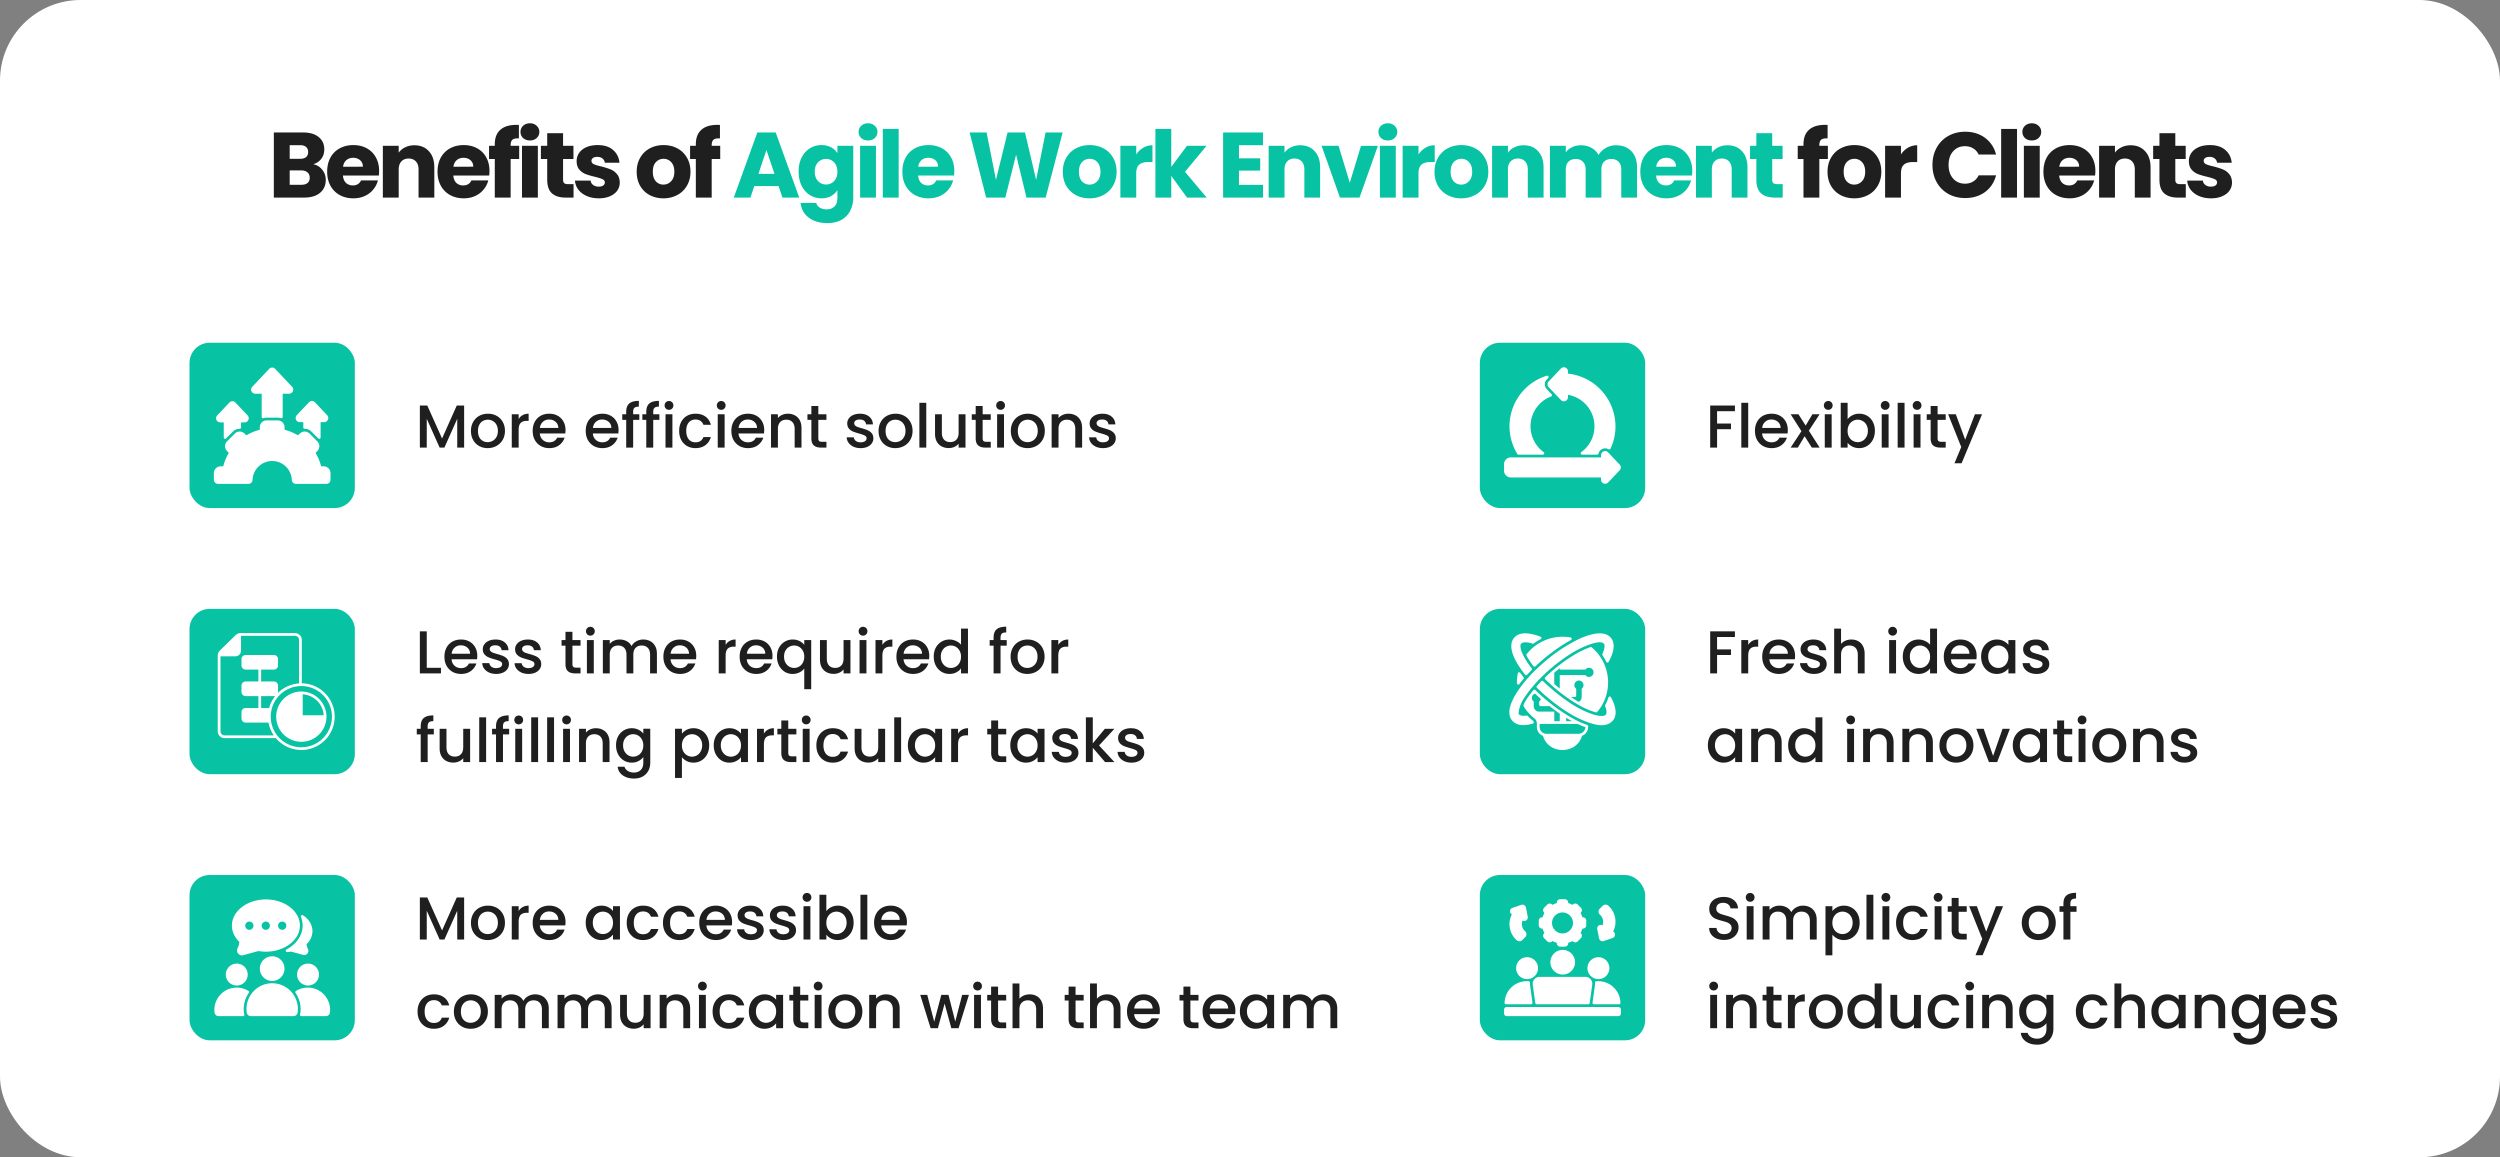 <svg xmlns="http://www.w3.org/2000/svg" width="620" height="287" fill="none"><rect width="100%" height="100%" fill="#808080" stroke="none"/><rect width="620" height="287" fill="#fff" rx="20"/><path fill="#1F1F1F" d="M77.685 40.72q1.404.3 2.254 1.403.851 1.08.851 2.484 0 2.025-1.426 3.22Q77.962 49 75.431 49h-7.52V32.854h7.267q2.461 0 3.841 1.127 1.404 1.127 1.403 3.059 0 1.425-.759 2.369-.736.944-1.978 1.311m-5.842-1.334h2.576q.966 0 1.472-.414.53-.437.53-1.265t-.53-1.265q-.506-.437-1.472-.437h-2.576zm2.898 6.44q.99 0 1.518-.437.552-.46.552-1.311 0-.85-.575-1.334-.552-.483-1.54-.483h-2.853v3.565zm19.278-3.45q0 .552-.069 1.15h-8.9q.091 1.195.758 1.84.69.621 1.68.621 1.47 0 2.046-1.242h4.186a5.7 5.7 0 0 1-1.172 2.277 5.7 5.7 0 0 1-2.094 1.587q-1.265.575-2.828.575-1.886 0-3.359-.805a5.73 5.73 0 0 1-2.3-2.3q-.828-1.495-.828-3.496t.806-3.496a5.73 5.73 0 0 1 2.3-2.3q1.471-.805 3.38-.805 1.864 0 3.313.782a5.54 5.54 0 0 1 2.254 2.231q.828 1.449.828 3.381m-4.025-1.035q0-1.012-.69-1.61t-1.725-.598q-.988 0-1.678.575-.668.575-.828 1.633zm12.77-5.313q2.255 0 3.588 1.472 1.357 1.449 1.357 4.002V49h-3.91v-6.969q0-1.289-.667-2.001-.666-.713-1.794-.713-1.126 0-1.794.713-.666.713-.667 2.001V49h-3.933V36.166h3.933v1.702a4.06 4.06 0 0 1 1.61-1.334q1.012-.506 2.277-.506m18.626 6.348q0 .552-.069 1.15h-8.901q.093 1.195.759 1.84.69.621 1.679.621 1.473 0 2.047-1.242h4.186a5.65 5.65 0 0 1-1.173 2.277 5.7 5.7 0 0 1-2.093 1.587q-1.264.575-2.829.575-1.885 0-3.358-.805a5.73 5.73 0 0 1-2.3-2.3q-.828-1.495-.828-3.496t.805-3.496a5.73 5.73 0 0 1 2.3-2.3q1.473-.805 3.381-.805 1.863 0 3.312.782a5.54 5.54 0 0 1 2.254 2.231q.828 1.449.828 3.381m-4.025-1.035q0-1.012-.69-1.61t-1.725-.598q-.989 0-1.679.575-.666.575-.828 1.633zm11.39-1.909h-2.116V49h-3.933v-9.568h-1.426v-3.266h1.426v-.368q0-2.37 1.357-3.588 1.357-1.242 3.979-1.242.438 0 .644.023v3.335q-1.126-.07-1.587.322-.46.39-.46 1.403v.115h2.116zm2.676-4.6q-1.035 0-1.702-.598a2.03 2.03 0 0 1-.644-1.518q0-.92.644-1.518.667-.621 1.702-.621 1.013 0 1.656.621.667.598.667 1.518 0 .897-.667 1.518-.644.598-1.656.598m1.955 1.334V49h-3.933V36.166zm8.854 9.499V49h-2.001q-2.14 0-3.335-1.035-1.196-1.058-1.196-3.427v-5.106h-1.564v-3.266h1.564v-3.128h3.933v3.128h2.576v3.266h-2.576v5.152q0 .575.276.828.275.253.92.253zm6.261 3.519q-1.679 0-2.99-.575t-2.07-1.564a4.2 4.2 0 0 1-.851-2.254h3.887q.069.667.621 1.081.553.414 1.357.414.737 0 1.127-.276.414-.3.414-.759 0-.552-.575-.805-.575-.276-1.863-.598-1.38-.322-2.3-.667a4.1 4.1 0 0 1-1.587-1.127q-.666-.782-.667-2.093 0-1.104.598-2.001.621-.92 1.794-1.449 1.197-.53 2.829-.529 2.415 0 3.795 1.196 1.404 1.195 1.61 3.174h-3.634a1.55 1.55 0 0 0-.598-1.058q-.483-.39-1.288-.391-.69 0-1.058.276a.82.82 0 0 0-.368.713q0 .552.575.828.598.276 1.84.552 1.426.367 2.323.736.898.345 1.564 1.15.69.782.713 2.116 0 1.127-.644 2.024-.62.874-1.817 1.38-1.173.506-2.737.506m16.021 0q-1.887 0-3.404-.805a6 6 0 0 1-2.369-2.3q-.852-1.495-.851-3.496 0-1.978.874-3.473a5.9 5.9 0 0 1 2.392-2.323q1.517-.805 3.404-.805 1.886 0 3.404.805a5.9 5.9 0 0 1 2.392 2.323q.873 1.495.874 3.473 0 1.978-.897 3.496a5.9 5.9 0 0 1-2.415 2.3q-1.518.805-3.404.805m0-3.404q1.126 0 1.909-.828.805-.828.805-2.369 0-1.54-.782-2.369a2.46 2.46 0 0 0-1.886-.828q-1.15 0-1.909.828-.759.805-.759 2.369 0 1.54.736 2.369a2.45 2.45 0 0 0 1.886.828m14.092-6.348h-2.116V49h-3.933v-9.568h-1.426v-3.266h1.426v-.368q0-2.37 1.357-3.588 1.357-1.242 3.979-1.242.437 0 .644.023v3.335q-1.126-.07-1.587.322-.46.39-.46 1.403v.115h2.116zm274.697 0h-2.116V49h-3.933v-9.568h-1.426v-3.266h1.426v-.368q0-2.37 1.357-3.588 1.357-1.242 3.979-1.242.438 0 .644.023v3.335q-1.126-.07-1.587.322-.46.39-.46 1.403v.115h2.116zm6.54 9.752q-1.886 0-3.404-.805a6 6 0 0 1-2.369-2.3q-.85-1.495-.851-3.496 0-1.978.874-3.473a5.9 5.9 0 0 1 2.392-2.323q1.518-.805 3.404-.805 1.887 0 3.404.805a5.9 5.9 0 0 1 2.392 2.323q.874 1.495.874 3.473t-.897 3.496a5.9 5.9 0 0 1-2.415 2.3q-1.517.805-3.404.805m0-3.404q1.128 0 1.909-.828.805-.828.805-2.369 0-1.54-.782-2.369a2.45 2.45 0 0 0-1.886-.828q-1.15 0-1.909.828-.759.805-.759 2.369 0 1.54.736 2.369a2.46 2.46 0 0 0 1.886.828m11.586-7.475a5.1 5.1 0 0 1 1.725-1.656 4.4 4.4 0 0 1 2.3-.621v4.163h-1.081q-1.471 0-2.208.644-.736.621-.736 2.208V49h-3.933V36.166h3.933zm7.812 2.599q0-2.392 1.035-4.255a7.3 7.3 0 0 1 2.875-2.921q1.863-1.058 4.209-1.058 2.875 0 4.922 1.518t2.737 4.14h-4.324q-.483-1.012-1.38-1.541-.875-.53-2.001-.529-1.817 0-2.944 1.265t-1.127 3.381 1.127 3.381 2.944 1.265q1.127 0 2.001-.529.897-.529 1.38-1.541h4.324q-.69 2.622-2.737 4.14-2.047 1.495-4.922 1.495-2.346 0-4.209-1.035a7.5 7.5 0 0 1-2.875-2.921q-1.035-1.863-1.035-4.255m20.969-8.924V49h-3.933V31.98zm3.679 2.852q-1.035 0-1.702-.598a2.03 2.03 0 0 1-.644-1.518q0-.92.644-1.518.667-.621 1.702-.621 1.011 0 1.656.621.666.598.667 1.518 0 .897-.667 1.518-.645.598-1.656.598m1.955 1.334V49h-3.933V36.166zm13.798 6.21q0 .552-.069 1.15h-8.901q.091 1.195.759 1.84.69.621 1.679.621 1.471 0 2.047-1.242h4.186a5.7 5.7 0 0 1-1.173 2.277 5.7 5.7 0 0 1-2.093 1.587q-1.266.575-2.829.575-1.887 0-3.358-.805a5.7 5.7 0 0 1-2.3-2.3q-.828-1.495-.828-3.496t.805-3.496a5.7 5.7 0 0 1 2.3-2.3q1.471-.805 3.381-.805 1.863 0 3.312.782a5.54 5.54 0 0 1 2.254 2.231q.828 1.449.828 3.381m-4.025-1.035q0-1.012-.69-1.61t-1.725-.598q-.99 0-1.679.575-.667.575-.828 1.633zm12.77-5.313q2.253 0 3.588 1.472 1.356 1.449 1.357 4.002V49h-3.91v-6.969q0-1.289-.667-2.001-.668-.713-1.794-.713-1.128 0-1.794.713t-.667 2.001V49h-3.933V36.166h3.933v1.702q.597-.85 1.61-1.334 1.011-.506 2.277-.506m13.681 9.637V49h-2.001q-2.14 0-3.335-1.035-1.197-1.058-1.196-3.427v-5.106h-1.564v-3.266h1.564v-3.128h3.933v3.128h2.576v3.266h-2.576v5.152q0 .575.276.828t.92.253zm6.261 3.519q-1.679 0-2.99-.575t-2.07-1.564a4.2 4.2 0 0 1-.851-2.254h3.887q.069.667.621 1.081.553.414 1.357.414.737 0 1.127-.276.414-.3.414-.759 0-.552-.575-.805-.575-.276-1.863-.598-1.38-.322-2.3-.667a4.1 4.1 0 0 1-1.587-1.127q-.667-.782-.667-2.093 0-1.104.598-2.001.621-.92 1.794-1.449 1.197-.53 2.829-.529 2.415 0 3.795 1.196 1.404 1.195 1.61 3.174h-3.634a1.55 1.55 0 0 0-.598-1.058q-.483-.39-1.288-.391-.69 0-1.058.276a.82.82 0 0 0-.368.713q0 .552.575.828.598.276 1.84.552 1.426.367 2.323.736.897.345 1.564 1.15.69.782.713 2.116 0 1.127-.644 2.024-.62.874-1.817 1.38-1.173.506-2.737.506"/><path fill="#08C2A4" d="M193.087 46.148h-6.026L186.095 49h-4.117l5.842-16.146h4.554L198.216 49h-4.163zm-1.012-3.036-2.001-5.911-1.978 5.911zm11.645-7.13q1.358 0 2.369.552 1.035.552 1.587 1.449v-1.817h3.933v12.811q0 1.77-.713 3.197-.69 1.45-2.139 2.3-1.425.85-3.565.851-2.851 0-4.623-1.357-1.77-1.334-2.024-3.634h3.887q.184.736.874 1.15.69.437 1.702.437 1.22 0 1.932-.713.736-.69.736-2.231V47.16q-.575.897-1.587 1.472-1.011.552-2.369.552-1.587 0-2.875-.805-1.287-.828-2.047-2.323-.736-1.518-.736-3.496t.736-3.473q.76-1.495 2.047-2.3t2.875-.805m3.956 6.601q0-1.472-.828-2.323a2.62 2.62 0 0 0-1.978-.851 2.7 2.7 0 0 0-2.001.851q-.804.828-.805 2.3 0 1.471.805 2.346a2.7 2.7 0 0 0 2.001.851q1.173 0 1.978-.851.828-.851.828-2.323m7.607-7.751q-1.036 0-1.702-.598a2.03 2.03 0 0 1-.644-1.518q0-.92.644-1.518.666-.621 1.702-.621 1.011 0 1.656.621.666.598.667 1.518 0 .897-.667 1.518-.645.598-1.656.598m1.955 1.334V49h-3.933V36.166zm5.633-4.186V49h-3.933V31.98zm13.798 10.396q0 .552-.069 1.15h-8.901q.091 1.195.759 1.84.69.621 1.679.621 1.472 0 2.047-1.242h4.186a5.7 5.7 0 0 1-1.173 2.277 5.7 5.7 0 0 1-2.093 1.587q-1.264.575-2.829.575-1.886 0-3.358-.805a5.73 5.73 0 0 1-2.3-2.3q-.828-1.495-.828-3.496t.805-3.496a5.73 5.73 0 0 1 2.3-2.3q1.472-.805 3.381-.805 1.863 0 3.312.782a5.54 5.54 0 0 1 2.254 2.231q.828 1.449.828 3.381m-4.025-1.035q0-1.012-.69-1.61t-1.725-.598q-.989 0-1.679.575-.667.575-.828 1.633zm30.892-8.487L259.327 49h-4.761l-2.576-10.626L249.322 49h-4.761l-4.094-16.146h4.209l2.323 11.753 2.875-11.753h4.324l2.76 11.753 2.346-11.753zm6.664 16.33q-1.886 0-3.404-.805a6 6 0 0 1-2.369-2.3q-.85-1.495-.851-3.496 0-1.978.874-3.473a5.9 5.9 0 0 1 2.392-2.323q1.518-.805 3.404-.805 1.887 0 3.404.805a5.9 5.9 0 0 1 2.392 2.323q.874 1.495.874 3.473t-.897 3.496a5.9 5.9 0 0 1-2.415 2.3q-1.517.805-3.404.805m0-3.404q1.128 0 1.909-.828.805-.828.805-2.369 0-1.54-.782-2.369a2.45 2.45 0 0 0-1.886-.828q-1.15 0-1.909.828-.759.805-.759 2.369 0 1.54.736 2.369a2.46 2.46 0 0 0 1.886.828m11.586-7.475a5.1 5.1 0 0 1 1.725-1.656 4.4 4.4 0 0 1 2.3-.621v4.163h-1.081q-1.473 0-2.208.644-.736.621-.736 2.208V49h-3.933V36.166h3.933zM294.384 49l-3.91-5.382V49h-3.933V31.98h3.933v9.407l3.887-5.221h4.853l-5.336 6.44L299.26 49zm12.881-12.995v3.266h5.267v3.036h-5.267v3.542h5.957V49h-9.89V32.854h9.89v3.151zm15.181.023q2.253 0 3.588 1.472 1.356 1.449 1.357 4.002V49h-3.91v-6.969q0-1.289-.667-2.001-.667-.713-1.794-.713t-1.794.713-.667 2.001V49h-3.933V36.166h3.933v1.702q.597-.85 1.61-1.334 1.011-.506 2.277-.506m12.301 9.292 2.783-9.154h4.186L337.162 49h-4.853l-4.554-12.834h4.209zm9.452-10.488q-1.035 0-1.702-.598a2.03 2.03 0 0 1-.644-1.518q0-.92.644-1.518.667-.621 1.702-.621 1.012 0 1.656.621.667.598.667 1.518 0 .897-.667 1.518-.643.598-1.656.598m1.955 1.334V49h-3.933V36.166zm5.634 2.139a5.1 5.1 0 0 1 1.725-1.656 4.4 4.4 0 0 1 2.3-.621v4.163h-1.081q-1.473 0-2.208.644-.736.621-.736 2.208V49h-3.933V36.166h3.933zm10.596 10.879q-1.886 0-3.404-.805a6 6 0 0 1-2.369-2.3q-.85-1.495-.851-3.496 0-1.978.874-3.473a5.9 5.9 0 0 1 2.392-2.323q1.518-.805 3.404-.805t3.404.805a5.9 5.9 0 0 1 2.392 2.323q.874 1.495.874 3.473t-.897 3.496a5.9 5.9 0 0 1-2.415 2.3q-1.518.805-3.404.805m0-3.404q1.128 0 1.909-.828.805-.828.805-2.369 0-1.54-.782-2.369a2.45 2.45 0 0 0-1.886-.828q-1.15 0-1.909.828-.759.805-.759 2.369 0 1.54.736 2.369a2.46 2.46 0 0 0 1.886.828m15.473-9.752q2.254 0 3.588 1.472 1.357 1.449 1.357 4.002V49h-3.91v-6.969q0-1.289-.667-2.001-.668-.713-1.794-.713t-1.794.713-.667 2.001V49h-3.933V36.166h3.933v1.702a4.06 4.06 0 0 1 1.61-1.334q1.012-.506 2.277-.506m22.904 0q2.393 0 3.795 1.449 1.426 1.45 1.426 4.025V49h-3.91v-6.969q0-1.242-.667-1.909-.644-.69-1.794-.69t-1.817.69q-.644.667-.644 1.909V49h-3.91v-6.969q0-1.242-.667-1.909-.644-.69-1.794-.69t-1.817.69q-.644.667-.644 1.909V49h-3.933V36.166h3.933v1.61q.598-.805 1.564-1.265.966-.483 2.185-.483 1.45 0 2.576.621a4.43 4.43 0 0 1 1.794 1.771 5.2 5.2 0 0 1 1.817-1.725 4.9 4.9 0 0 1 2.507-.667m18.92 6.348q0 .552-.069 1.15h-8.901q.091 1.195.759 1.84.69.621 1.679.621 1.471 0 2.047-1.242h4.186a5.7 5.7 0 0 1-1.173 2.277 5.7 5.7 0 0 1-2.093 1.587q-1.266.575-2.829.575-1.887 0-3.358-.805a5.7 5.7 0 0 1-2.3-2.3q-.828-1.495-.828-3.496t.805-3.496a5.7 5.7 0 0 1 2.3-2.3q1.471-.805 3.381-.805 1.863 0 3.312.782a5.54 5.54 0 0 1 2.254 2.231q.828 1.449.828 3.381m-4.025-1.035q0-1.012-.69-1.61t-1.725-.598q-.99 0-1.679.575-.667.575-.828 1.633zm12.77-5.313q2.253 0 3.588 1.472 1.356 1.449 1.357 4.002V49h-3.91v-6.969q0-1.289-.667-2.001-.668-.713-1.794-.713-1.128 0-1.794.713t-.667 2.001V49h-3.933V36.166h3.933v1.702q.597-.85 1.61-1.334 1.011-.506 2.277-.506m13.681 9.637V49h-2.001q-2.14 0-3.335-1.035-1.197-1.058-1.196-3.427v-5.106h-1.564v-3.266h1.564v-3.128h3.933v3.128h2.576v3.266h-2.576v5.152q0 .575.276.828t.92.253z"/><path fill="#1F1F1F" d="M115.105 222.575V233h-1.71v-7.14l-3.18 7.14h-1.185l-3.195-7.14V233h-1.71v-10.425h1.845l3.66 8.175 3.645-8.175zm5.833 10.56q-1.17 0-2.115-.525a3.9 3.9 0 0 1-1.485-1.5q-.54-.975-.54-2.25 0-1.26.555-2.235t1.515-1.5 2.145-.525 2.145.525 1.515 1.5.555 2.235-.57 2.235-1.56 1.515q-.975.525-2.16.525m0-1.485q.66 0 1.23-.315.585-.315.945-.945t.36-1.53-.345-1.515a2.3 2.3 0 0 0-.915-.945q-.57-.315-1.23-.315t-1.23.315q-.555.315-.885.945-.33.615-.33 1.515 0 1.335.675 2.07.69.72 1.725.72m7.69-5.715q.375-.63.99-.975.63-.36 1.485-.36v1.77h-.435q-1.005 0-1.53.51-.51.51-.51 1.77V233h-1.71v-8.265h1.71zm11.622 2.73q0 .465-.06.84h-6.315q.075.99.735 1.59t1.62.6q1.38 0 1.95-1.155h1.845a3.75 3.75 0 0 1-1.365 1.875q-.975.72-2.43.72-1.185 0-2.13-.525-.93-.54-1.47-1.5-.525-.975-.525-2.25t.51-2.235a3.7 3.7 0 0 1 1.455-1.5q.945-.525 2.16-.525 1.17 0 2.085.51t1.425 1.44q.51.915.51 2.115m-1.785-.54q-.015-.945-.675-1.515t-1.635-.57q-.885 0-1.515.57-.63.555-.75 1.515zm6.794.705q0-1.245.51-2.205a3.81 3.81 0 0 1 3.39-2.025q.975 0 1.695.39.735.375 1.17.945v-1.2h1.725V233h-1.725v-1.23q-.435.585-1.185.975t-1.71.39q-1.065 0-1.95-.54-.885-.555-1.41-1.53-.51-.99-.51-2.235m6.765.03q0-.855-.36-1.485-.345-.63-.915-.96t-1.23-.33-1.23.33q-.57.315-.93.945-.345.615-.345 1.47t.345 1.5q.36.645.93.99.585.33 1.23.33.66 0 1.23-.33t.915-.96q.36-.645.36-1.5m3.401 0q0-1.275.51-2.235.525-.975 1.44-1.5t2.1-.525q1.5 0 2.475.72.99.705 1.335 2.025h-1.845q-.225-.615-.72-.96t-1.245-.345q-1.05 0-1.68.75-.615.735-.615 2.07t.615 2.085q.63.75 1.68.75 1.485 0 1.965-1.305h1.845q-.36 1.26-1.35 2.01-.99.735-2.46.735-1.185 0-2.1-.525a3.85 3.85 0 0 1-1.44-1.5q-.51-.975-.51-2.25m8.994 0q0-1.275.51-2.235.525-.975 1.44-1.5t2.1-.525q1.5 0 2.475.72.99.705 1.335 2.025h-1.845q-.225-.615-.72-.96t-1.245-.345q-1.05 0-1.68.75-.615.735-.615 2.07t.615 2.085q.63.75 1.68.75 1.485 0 1.965-1.305h1.845q-.36 1.26-1.35 2.01-.99.735-2.46.735-1.185 0-2.1-.525a3.85 3.85 0 0 1-1.44-1.5q-.51-.975-.51-2.25m17.139-.195q0 .465-.06.84h-6.315q.075.99.735 1.59t1.62.6q1.38 0 1.95-1.155h1.845a3.75 3.75 0 0 1-1.365 1.875q-.975.72-2.43.72-1.185 0-2.13-.525-.93-.54-1.47-1.5-.525-.975-.525-2.25t.51-2.235a3.7 3.7 0 0 1 1.455-1.5q.945-.525 2.16-.525 1.17 0 2.085.51t1.425 1.44q.51.915.51 2.115m-1.785-.54q-.015-.945-.675-1.515t-1.635-.57q-.885 0-1.515.57-.63.555-.75 1.515zm6.468 5.01q-.975 0-1.755-.345-.765-.36-1.215-.96-.45-.615-.48-1.365h1.77q.045.525.495.885.465.345 1.155.345.72 0 1.11-.27.405-.285.405-.72 0-.465-.45-.69-.435-.225-1.395-.495-.93-.255-1.515-.495a2.7 2.7 0 0 1-1.02-.735q-.42-.495-.42-1.305 0-.66.39-1.2.39-.555 1.11-.87.735-.315 1.68-.315 1.41 0 2.265.72.87.705.93 1.935h-1.71q-.045-.555-.45-.885t-1.095-.33q-.675 0-1.035.255a.79.79 0 0 0-.36.675q0 .33.24.555t.585.36q.345.12 1.02.315.9.24 1.47.495.585.24 1.005.72t.435 1.275q0 .705-.39 1.26t-1.11.87q-.705.315-1.665.315m8.013 0q-.975 0-1.755-.345-.765-.36-1.215-.96-.45-.615-.48-1.365h1.77q.045.525.495.885.465.345 1.155.345.72 0 1.11-.27.405-.285.405-.72 0-.465-.45-.69-.435-.225-1.395-.495-.93-.255-1.515-.495a2.7 2.7 0 0 1-1.02-.735q-.42-.495-.42-1.305 0-.66.39-1.2.39-.555 1.11-.87.735-.315 1.68-.315 1.41 0 2.265.72.87.705.93 1.935h-1.71q-.045-.555-.45-.885t-1.095-.33q-.675 0-1.035.255a.79.79 0 0 0-.36.675q0 .33.24.555t.585.36q.345.12 1.02.315.9.24 1.47.495.585.24 1.005.72t.435 1.275q0 .705-.39 1.26t-1.11.87q-.705.315-1.665.315m5.883-9.495q-.465 0-.78-.315a1.06 1.06 0 0 1-.315-.78q0-.465.315-.78t.78-.315q.45 0 .765.315t.315.78-.315.78-.765.315m.84 1.095V233h-1.71v-8.265zm3.955 1.23q.435-.6 1.185-.975.765-.39 1.695-.39 1.095 0 1.98.525t1.395 1.5q.51.96.51 2.205t-.51 2.235q-.51.975-1.41 1.53-.885.54-1.965.54-.96 0-1.71-.375-.735-.375-1.17-.96v1.2h-1.71v-11.1h1.71zm5.025 2.865q0-.855-.36-1.47a2.3 2.3 0 0 0-.93-.945q-.57-.33-1.23-.33-.645 0-1.23.33-.57.33-.93.96-.345.63-.345 1.485t.345 1.5q.36.63.93.96.585.33 1.23.33.66 0 1.23-.33.585-.345.93-.99.36-.645.36-1.5m5.141-6.93V233h-1.71v-11.1zm9.82 6.765q0 .465-.06.84h-6.315q.075.99.735 1.59t1.62.6q1.38 0 1.95-1.155h1.845a3.75 3.75 0 0 1-1.365 1.875q-.975.72-2.43.72-1.185 0-2.13-.525-.93-.54-1.47-1.5-.525-.975-.525-2.25t.51-2.235a3.7 3.7 0 0 1 1.455-1.5q.945-.525 2.16-.525 1.17 0 2.085.51t1.425 1.44q.51.915.51 2.115m-1.785-.54q-.015-.945-.675-1.515t-1.635-.57q-.885 0-1.515.57-.63.555-.75 1.515zM103.555 250.86q0-1.275.51-2.235.525-.975 1.44-1.5t2.1-.525q1.5 0 2.475.72.99.705 1.335 2.025h-1.845q-.225-.615-.72-.96t-1.245-.345q-1.05 0-1.68.75-.615.735-.615 2.07t.615 2.085q.63.75 1.68.75 1.485 0 1.965-1.305h1.845q-.36 1.26-1.35 2.01-.99.735-2.46.735-1.185 0-2.1-.525a3.85 3.85 0 0 1-1.44-1.5q-.51-.975-.51-2.25m13.149 4.275q-1.17 0-2.115-.525a3.9 3.9 0 0 1-1.485-1.5q-.54-.975-.54-2.25 0-1.26.555-2.235t1.515-1.5 2.145-.525 2.145.525 1.515 1.5.555 2.235-.57 2.235-1.56 1.515q-.975.525-2.16.525m0-1.485q.66 0 1.23-.315.585-.315.945-.945t.36-1.53-.345-1.515a2.3 2.3 0 0 0-.915-.945q-.57-.315-1.23-.315t-1.23.315q-.555.315-.885.945-.33.615-.33 1.515 0 1.335.675 2.07.69.72 1.725.72m15.986-7.05q.975 0 1.74.405.78.405 1.215 1.2.45.795.45 1.92V255H134.4v-4.62q0-1.11-.555-1.695-.555-.6-1.515-.6t-1.53.6q-.555.585-.555 1.695V255h-1.695v-4.62q0-1.11-.555-1.695-.555-.6-1.515-.6t-1.53.6q-.555.585-.555 1.695V255h-1.71v-8.265h1.71v.945q.42-.51 1.065-.795t1.38-.285q.99 0 1.77.42t1.2 1.215q.375-.75 1.17-1.185.795-.45 1.71-.45m15.586 0q.975 0 1.74.405.78.405 1.215 1.2.45.795.45 1.92V255h-1.695v-4.62q0-1.11-.555-1.695-.555-.6-1.515-.6t-1.53.6q-.555.585-.555 1.695V255h-1.695v-4.62q0-1.11-.555-1.695-.555-.6-1.515-.6t-1.53.6q-.555.585-.555 1.695V255h-1.71v-8.265h1.71v.945q.42-.51 1.065-.795t1.38-.285q.99 0 1.77.42t1.2 1.215q.375-.75 1.17-1.185.795-.45 1.71-.45m13.065.135V255h-1.71v-.975q-.405.51-1.065.81-.645.285-1.38.285-.975 0-1.755-.405-.765-.405-1.215-1.2-.435-.795-.435-1.92v-4.86h1.695v4.605q0 1.11.555 1.71.555.585 1.515.585t1.515-.585q.57-.6.57-1.71v-4.605zm6.427-.135q.975 0 1.74.405.78.405 1.215 1.2t.435 1.92V255h-1.695v-4.62q0-1.11-.555-1.695-.555-.6-1.515-.6t-1.53.6q-.555.585-.555 1.695V255h-1.71v-8.265h1.71v.945q.42-.51 1.065-.795.66-.285 1.395-.285m6.441-.96q-.465 0-.78-.315a1.06 1.06 0 0 1-.315-.78q0-.465.315-.78t.78-.315q.45 0 .765.315t.315.78-.315.78-.765.315m.84 1.095V255h-1.71v-8.265zm1.675 4.125q0-1.275.51-2.235.525-.975 1.44-1.5t2.1-.525q1.5 0 2.475.72.99.705 1.335 2.025h-1.845q-.225-.615-.72-.96t-1.245-.345q-1.05 0-1.68.75-.615.735-.615 2.07t.615 2.085q.63.75 1.68.75 1.485 0 1.965-1.305h1.845q-.36 1.26-1.35 2.01-.99.735-2.46.735-1.185 0-2.1-.525a3.85 3.85 0 0 1-1.44-1.5q-.51-.975-.51-2.25m8.994-.03q0-1.245.51-2.205a3.81 3.81 0 0 1 3.39-2.025q.975 0 1.695.39.735.375 1.17.945v-1.2h1.725V255h-1.725v-1.23q-.435.585-1.185.975t-1.71.39q-1.065 0-1.95-.54-.885-.555-1.41-1.53-.51-.99-.51-2.235m6.765.03q0-.855-.36-1.485-.345-.63-.915-.96t-1.23-.33-1.23.33q-.57.315-.93.945-.345.615-.345 1.47t.345 1.5q.36.645.93.99.585.33 1.23.33.66 0 1.23-.33t.915-.96q.36-.645.36-1.5m5.966-2.73v4.575q0 .465.21.675.225.195.75.195h1.05V255h-1.35q-1.155 0-1.77-.54t-.615-1.755v-4.575h-.975v-1.395h.975v-2.055h1.725v2.055h2.01v1.395zm4.456-2.49q-.465 0-.78-.315a1.06 1.06 0 0 1-.315-.78q0-.465.315-.78t.78-.315q.45 0 .765.315t.315.78-.315.78-.765.315m.84 1.095V255h-1.71v-8.265zm5.83 8.4q-1.17 0-2.115-.525a3.9 3.9 0 0 1-1.485-1.5q-.54-.975-.54-2.25 0-1.26.555-2.235t1.515-1.5 2.145-.525 2.145.525 1.515 1.5.555 2.235-.57 2.235-1.56 1.515q-.975.525-2.16.525m0-1.485q.66 0 1.23-.315.585-.315.945-.945t.36-1.53-.345-1.515a2.3 2.3 0 0 0-.915-.945q-.57-.315-1.23-.315t-1.23.315q-.555.315-.885.945-.33.615-.33 1.515 0 1.335.675 2.07.69.72 1.725.72m10.151-7.05q.975 0 1.74.405.78.405 1.215 1.2t.435 1.92V255h-1.695v-4.62q0-1.11-.555-1.695-.555-.6-1.515-.6t-1.53.6q-.555.585-.555 1.695V255h-1.71v-8.265h1.71v.945q.42-.51 1.065-.795.66-.285 1.395-.285m20.567.135L237.728 255h-1.8l-1.665-6.105-1.665 6.105h-1.8l-2.58-8.265h1.74l1.725 6.645 1.755-6.645h1.785l1.68 6.615 1.71-6.615zm2.148-1.095q-.465 0-.78-.315a1.06 1.06 0 0 1-.315-.78q0-.465.315-.78t.78-.315q.45 0 .765.315t.315.78-.315.78-.765.315m.84 1.095V255h-1.71v-8.265zm4.24 1.395v4.575q0 .465.21.675.225.195.75.195h1.05V255h-1.35q-1.155 0-1.77-.54t-.615-1.755v-4.575h-.975v-1.395h.975v-2.055h1.725v2.055h2.01v1.395zm7.861-1.53q.945 0 1.68.405.75.405 1.17 1.2.435.795.435 1.92V255h-1.695v-4.62q0-1.11-.555-1.695-.555-.6-1.515-.6t-1.53.6q-.555.585-.555 1.695V255h-1.71v-11.1h1.71v3.795q.435-.525 1.095-.81.675-.285 1.47-.285m11.358 1.53v4.575q0 .465.21.675.225.195.75.195h1.05V255h-1.35q-1.155 0-1.77-.54t-.615-1.755v-4.575h-.975v-1.395h.975v-2.055h1.725v2.055h2.01v1.395zm7.861-1.53q.945 0 1.68.405.75.405 1.17 1.2.435.795.435 1.92V255h-1.695v-4.62q0-1.11-.555-1.695-.555-.6-1.515-.6t-1.53.6q-.555.585-.555 1.695V255h-1.71v-11.1h1.71v3.795q.435-.525 1.095-.81.675-.285 1.47-.285m13.041 4.065q0 .465-.06.84h-6.315q.075.99.735 1.59t1.62.6q1.38 0 1.95-1.155h1.845a3.75 3.75 0 0 1-1.365 1.875q-.975.72-2.43.72-1.185 0-2.13-.525-.93-.54-1.47-1.5-.525-.975-.525-2.25t.51-2.235a3.7 3.7 0 0 1 1.455-1.5q.945-.525 2.16-.525 1.17 0 2.085.51t1.425 1.44q.51.915.51 2.115m-1.785-.54q-.015-.945-.675-1.515t-1.635-.57q-.885 0-1.515.57-.63.555-.75 1.515zm9.36-1.995v4.575q0 .465.21.675.225.195.75.195h1.05V255h-1.35q-1.155 0-1.77-.54t-.615-1.755v-4.575h-.975v-1.395h.975v-2.055h1.725v2.055h2.01v1.395zm11.161 2.535q0 .465-.06.84h-6.315q.075.99.735 1.59t1.62.6q1.38 0 1.95-1.155h1.845a3.75 3.75 0 0 1-1.365 1.875q-.975.72-2.43.72-1.185 0-2.13-.525-.93-.54-1.47-1.5-.525-.975-.525-2.25t.51-2.235a3.7 3.7 0 0 1 1.455-1.5q.945-.525 2.16-.525 1.17 0 2.085.51t1.425 1.44q.51.915.51 2.115m-1.785-.54q-.015-.945-.675-1.515t-1.635-.57q-.885 0-1.515.57-.63.555-.75 1.515zm2.898.705q0-1.245.51-2.205a3.81 3.81 0 0 1 3.39-2.025q.975 0 1.695.39.735.375 1.17.945v-1.2h1.725V255h-1.725v-1.23q-.435.585-1.185.975t-1.71.39q-1.065 0-1.95-.54-.885-.555-1.41-1.53-.51-.99-.51-2.235m6.765.03q0-.855-.36-1.485-.345-.63-.915-.96t-1.23-.33-1.23.33q-.57.315-.93.945-.345.615-.345 1.47t.345 1.5q.36.645.93.99.585.33 1.23.33.66 0 1.23-.33t.915-.96q.36-.645.36-1.5m13.976-4.26q.975 0 1.74.405.78.405 1.215 1.2.45.795.45 1.92V255h-1.695v-4.62q0-1.11-.555-1.695-.555-.6-1.515-.6t-1.53.6q-.555.585-.555 1.695V255h-1.695v-4.62q0-1.11-.555-1.695-.555-.6-1.515-.6t-1.53.6q-.555.585-.555 1.695V255h-1.71v-8.265h1.71v.945q.42-.51 1.065-.795t1.38-.285q.99 0 1.77.42t1.2 1.215q.375-.75 1.17-1.185.795-.45 1.71-.45M105.835 165.62h3.525V167h-5.235v-10.425h1.71zm12.53-2.955q0 .465-.06.84h-6.315q.075.99.735 1.59t1.62.6q1.38 0 1.95-1.155h1.845a3.75 3.75 0 0 1-1.365 1.875q-.975.72-2.43.72-1.185 0-2.13-.525-.93-.54-1.47-1.5-.525-.975-.525-2.25t.51-2.235a3.7 3.7 0 0 1 1.455-1.5q.945-.525 2.16-.525 1.17 0 2.085.51t1.425 1.44q.51.915.51 2.115m-1.785-.54q-.015-.945-.675-1.515t-1.635-.57q-.885 0-1.515.57-.63.555-.75 1.515zm6.468 5.01q-.975 0-1.755-.345-.765-.36-1.215-.96-.45-.615-.48-1.365h1.77q.045.525.495.885.465.345 1.155.345.72 0 1.11-.27.405-.285.405-.72 0-.465-.45-.69-.435-.225-1.395-.495-.93-.255-1.515-.495a2.7 2.7 0 0 1-1.02-.735q-.42-.495-.42-1.305 0-.66.39-1.2.39-.555 1.11-.87.735-.315 1.68-.315 1.41 0 2.265.72.87.705.93 1.935h-1.71q-.045-.555-.45-.885t-1.095-.33q-.675 0-1.035.255a.79.79 0 0 0-.36.675q0 .33.24.555t.585.36q.345.12 1.02.315.9.24 1.47.495.585.24 1.005.72t.435 1.275q0 .705-.39 1.26t-1.11.87q-.705.315-1.665.315m8.013 0q-.975 0-1.755-.345-.765-.36-1.215-.96-.45-.615-.48-1.365h1.77q.045.525.495.885.465.345 1.155.345.72 0 1.11-.27.405-.285.405-.72 0-.465-.45-.69-.435-.225-1.395-.495-.93-.255-1.515-.495a2.7 2.7 0 0 1-1.02-.735q-.42-.495-.42-1.305 0-.66.39-1.2.39-.555 1.11-.87.735-.315 1.68-.315 1.41 0 2.265.72.87.705.93 1.935h-1.71q-.045-.555-.45-.885t-1.095-.33q-.675 0-1.035.255a.79.79 0 0 0-.36.675q0 .33.24.555t.585.36q.345.12 1.02.315.9.24 1.47.495.585.24 1.005.72t.435 1.275q0 .705-.39 1.26t-1.11.87q-.705.315-1.665.315m10.904-7.005v4.575q0 .465.21.675.225.195.75.195h1.05V167h-1.35q-1.155 0-1.77-.54t-.615-1.755v-4.575h-.975v-1.395h.975v-2.055h1.725v2.055h2.01v1.395zm4.456-2.49q-.465 0-.78-.315a1.06 1.06 0 0 1-.315-.78q0-.465.315-.78t.78-.315q.45 0 .765.315t.315.78-.315.78-.765.315m.84 1.095V167h-1.71v-8.265zm12.25-.135q.975 0 1.74.405.78.405 1.215 1.2.45.795.45 1.92V167h-1.695v-4.62q0-1.11-.555-1.695-.555-.6-1.515-.6t-1.53.6q-.555.585-.555 1.695V167h-1.695v-4.62q0-1.11-.555-1.695-.555-.6-1.515-.6t-1.53.6q-.555.585-.555 1.695V167h-1.71v-8.265h1.71v.945q.42-.51 1.065-.795t1.38-.285q.99 0 1.77.42t1.2 1.215q.375-.75 1.17-1.185.795-.45 1.71-.45m13.156 4.065q0 .465-.06.84h-6.315q.075.99.735 1.59t1.62.6q1.38 0 1.95-1.155h1.845a3.75 3.75 0 0 1-1.365 1.875q-.975.72-2.43.72-1.185 0-2.13-.525-.93-.54-1.47-1.5-.525-.975-.525-2.25t.51-2.235a3.7 3.7 0 0 1 1.455-1.5q.945-.525 2.16-.525 1.17 0 2.085.51t1.425 1.44q.51.915.51 2.115m-1.785-.54q-.015-.945-.675-1.515t-1.635-.57q-.885 0-1.515.57-.63.555-.75 1.515zm9.074-2.19q.375-.63.99-.975.63-.36 1.485-.36v1.77h-.435q-1.005 0-1.53.51-.51.51-.51 1.77V167h-1.71v-8.265h1.71zm11.622 2.73q0 .465-.06.84h-6.315q.075.99.735 1.59t1.62.6q1.38 0 1.95-1.155h1.845a3.75 3.75 0 0 1-1.365 1.875q-.975.72-2.43.72-1.185 0-2.13-.525-.93-.54-1.47-1.5-.525-.975-.525-2.25t.51-2.235a3.7 3.7 0 0 1 1.455-1.5q.945-.525 2.16-.525 1.17 0 2.085.51t1.425 1.44q.51.915.51 2.115m-1.785-.54q-.015-.945-.675-1.515t-1.635-.57q-.885 0-1.515.57-.63.555-.75 1.515zm2.898.705q0-1.245.51-2.205a3.81 3.81 0 0 1 3.405-2.025q.96 0 1.695.39.75.39 1.155.945v-1.2h1.725v12.195h-1.725v-5.13q-.405.555-1.17.945t-1.74.39q-1.065 0-1.95-.54a4.05 4.05 0 0 1-1.395-1.53q-.51-.99-.51-2.235m6.765.03q0-.855-.36-1.485-.345-.63-.915-.96t-1.23-.33-1.23.33q-.57.315-.93.945-.345.615-.345 1.47t.345 1.5q.36.645.93.99.585.33 1.23.33.66 0 1.23-.33t.915-.96q.36-.645.36-1.5m11.456-4.125V167h-1.71v-.975q-.405.51-1.065.81-.645.285-1.38.285-.975 0-1.755-.405-.765-.405-1.215-1.2-.435-.795-.435-1.92v-4.86h1.695v4.605q0 1.11.555 1.71.555.585 1.515.585t1.515-.585q.57-.6.57-1.71v-4.605zm3.126-1.095q-.465 0-.78-.315a1.06 1.06 0 0 1-.315-.78q0-.465.315-.78t.78-.315q.45 0 .765.315t.315.78-.315.78-.765.315m.84 1.095V167h-1.71v-8.265zm3.955 1.2q.375-.63.99-.975.63-.36 1.485-.36v1.77h-.435q-1.005 0-1.53.51-.51.51-.51 1.77V167h-1.71v-8.265h1.71zm11.622 2.73q0 .465-.06.84h-6.315q.075.99.735 1.59t1.62.6q1.38 0 1.95-1.155h1.845a3.75 3.75 0 0 1-1.365 1.875q-.975.72-2.43.72-1.185 0-2.13-.525-.93-.54-1.47-1.5-.525-.975-.525-2.25t.51-2.235a3.7 3.7 0 0 1 1.455-1.5q.945-.525 2.16-.525 1.17 0 2.085.51t1.425 1.44q.51.915.51 2.115m-1.785-.54q-.015-.945-.675-1.515t-1.635-.57q-.885 0-1.515.57-.63.555-.75 1.515zm2.898.705q0-1.245.51-2.205a3.81 3.81 0 0 1 3.405-2.025q.81 0 1.59.36.795.345 1.26.93v-3.99h1.725V167h-1.725v-1.245q-.42.6-1.17.99-.735.39-1.695.39-1.08 0-1.98-.54-.885-.555-1.41-1.53-.51-.99-.51-2.235m6.765.03q0-.855-.36-1.485-.345-.63-.915-.96t-1.23-.33-1.23.33q-.57.315-.93.945-.345.615-.345 1.47t.345 1.5q.36.645.93.99.585.33 1.23.33.66 0 1.23-.33t.915-.96q.36-.645.36-1.5m11.332-2.73h-1.53V167h-1.725v-6.87h-.975v-1.395h.975v-.585q0-1.425.75-2.07.765-.66 2.385-.66v1.425q-.78 0-1.095.3-.315.285-.315 1.005v.585h1.53zm5.101 7.005q-1.17 0-2.115-.525a3.9 3.9 0 0 1-1.485-1.5q-.54-.975-.54-2.25 0-1.26.555-2.235t1.515-1.5 2.145-.525 2.145.525 1.515 1.5.555 2.235-.57 2.235-1.56 1.515q-.975.525-2.16.525m0-1.485q.66 0 1.23-.315.585-.315.945-.945t.36-1.53-.345-1.515a2.3 2.3 0 0 0-.915-.945q-.57-.315-1.23-.315t-1.23.315q-.555.315-.885.945-.33.615-.33 1.515 0 1.335.675 2.07.69.72 1.725.72m7.69-5.715q.375-.63.99-.975.63-.36 1.485-.36v1.77h-.435q-1.005 0-1.53.51-.51.51-.51 1.77V167h-1.71v-8.265h1.71zM107.59 182.13h-1.53V189h-1.725v-6.87h-.975v-1.395h.975v-.585q0-1.425.75-2.07.765-.66 2.385-.66v1.425q-.78 0-1.095.3-.315.285-.315 1.005v.585h1.53zm9-1.395V189h-1.71v-.975q-.405.51-1.065.81-.645.285-1.38.285-.975 0-1.755-.405-.765-.405-1.215-1.2-.435-.795-.435-1.92v-4.86h1.695v4.605q0 1.11.555 1.71.555.585 1.515.585t1.515-.585q.57-.6.57-1.71v-4.605zm3.967-2.835V189h-1.71v-11.1zm5.71 4.23h-1.53V189h-1.725v-6.87h-.975v-1.395h.975v-.585q0-1.425.75-2.07.765-.66 2.385-.66v1.425q-.78 0-1.095.3-.315.285-.315 1.005v.585h1.53zm2.385-2.49q-.465 0-.78-.315a1.06 1.06 0 0 1-.315-.78q0-.465.315-.78t.78-.315q.45 0 .765.315t.315.78-.315.78-.765.315m.84 1.095V189h-1.71v-8.265zm3.955-2.835V189h-1.71v-11.1zm3.955 0V189h-1.71v-11.1zm3.115 1.74q-.465 0-.78-.315a1.06 1.06 0 0 1-.315-.78q0-.465.315-.78t.78-.315q.45 0 .765.315t.315.78-.315.78-.765.315m.84 1.095V189h-1.71v-8.265zm6.416-.135q.975 0 1.74.405.78.405 1.215 1.2t.435 1.92V189h-1.695v-4.62q0-1.11-.555-1.695-.555-.6-1.515-.6t-1.53.6q-.555.585-.555 1.695V189h-1.71v-8.265h1.71v.945q.42-.51 1.065-.795.66-.285 1.395-.285m8.901 0q.96 0 1.695.39.75.375 1.17.945v-1.2h1.725v8.4q0 1.14-.48 2.025-.48.9-1.395 1.41-.9.51-2.16.51-1.68 0-2.79-.795-1.11-.78-1.26-2.13h1.695q.195.645.825 1.035.645.405 1.53.405 1.035 0 1.665-.63.645-.63.645-1.83v-1.38q-.435.585-1.185.99-.735.39-1.68.39-1.08 0-1.98-.54-.885-.555-1.41-1.53-.51-.99-.51-2.235t.51-2.205a3.81 3.81 0 0 1 3.39-2.025m2.865 4.26q0-.855-.36-1.485-.345-.63-.915-.96t-1.23-.33-1.23.33q-.57.315-.93.945-.345.615-.345 1.47t.345 1.5q.36.645.93.99.585.33 1.23.33.66 0 1.23-.33t.915-.96q.36-.645.36-1.5m9.577-2.91q.435-.57 1.185-.96t1.695-.39q1.08 0 1.965.54.9.525 1.41 1.485t.51 2.205-.51 2.235q-.51.975-1.41 1.53-.885.54-1.965.54-.945 0-1.68-.375-.735-.39-1.2-.96v5.13h-1.71v-12.195h1.71zm5.025 2.88q0-.855-.36-1.47a2.3 2.3 0 0 0-.93-.945q-.57-.33-1.23-.33-.645 0-1.23.33-.57.33-.93.96-.345.63-.345 1.485t.345 1.5q.36.63.93.96.585.33 1.23.33.66 0 1.23-.33.585-.345.93-.99.36-.645.36-1.5m2.861 0q0-1.245.51-2.205a3.81 3.81 0 0 1 3.39-2.025q.975 0 1.695.39.735.375 1.17.945v-1.2h1.725V189h-1.725v-1.23q-.435.585-1.185.975t-1.71.39q-1.065 0-1.95-.54-.885-.555-1.41-1.53-.51-.99-.51-2.235m6.765.03q0-.855-.36-1.485-.345-.63-.915-.96t-1.23-.33-1.23.33q-.57.315-.93.945-.345.615-.345 1.47t.345 1.5q.36.645.93.99.585.33 1.23.33.66 0 1.23-.33t.915-.96q.36-.645.36-1.5m5.681-2.925q.375-.63.99-.975.63-.36 1.485-.36v1.77h-.435q-1.005 0-1.53.51-.51.51-.51 1.77V189h-1.71v-8.265h1.71zm6.042.195v4.575q0 .465.21.675.225.195.75.195h1.05V189h-1.35q-1.155 0-1.77-.54t-.615-1.755v-4.575h-.975v-1.395h.975v-2.055h1.725v2.055h2.01v1.395zm4.456-2.49q-.465 0-.78-.315a1.06 1.06 0 0 1-.315-.78q0-.465.315-.78t.78-.315q.45 0 .765.315t.315.78-.315.78-.765.315m.84 1.095V189h-1.71v-8.265zm1.675 4.125q0-1.275.51-2.235.525-.975 1.44-1.5t2.1-.525q1.5 0 2.475.72.99.705 1.335 2.025h-1.845q-.225-.615-.72-.96t-1.245-.345q-1.05 0-1.68.75-.615.735-.615 2.07t.615 2.085q.63.75 1.68.75 1.485 0 1.965-1.305h1.845q-.36 1.26-1.35 2.01-.99.735-2.46.735-1.185 0-2.1-.525a3.85 3.85 0 0 1-1.44-1.5q-.51-.975-.51-2.25m17.049-4.125V189h-1.71v-.975q-.405.51-1.065.81-.645.285-1.38.285-.975 0-1.755-.405-.765-.405-1.215-1.2-.435-.795-.435-1.92v-4.86h1.695v4.605q0 1.11.555 1.71.555.585 1.515.585t1.515-.585q.57-.6.57-1.71v-4.605zm3.967-2.835V189h-1.71v-11.1zm1.675 6.93q0-1.245.51-2.205a3.81 3.81 0 0 1 3.39-2.025q.975 0 1.695.39.735.375 1.17.945v-1.2h1.725V189h-1.725v-1.23q-.435.585-1.185.975t-1.71.39q-1.065 0-1.95-.54-.885-.555-1.41-1.53-.51-.99-.51-2.235m6.765.03q0-.855-.36-1.485-.345-.63-.915-.96t-1.23-.33-1.23.33q-.57.315-.93.945-.345.615-.345 1.47t.345 1.5q.36.645.93.99.585.33 1.23.33.66 0 1.23-.33t.915-.96q.36-.645.36-1.5m5.681-2.925q.375-.63.99-.975.63-.36 1.485-.36v1.77h-.435q-1.005 0-1.53.51-.51.51-.51 1.77V189h-1.71v-8.265h1.71zm9.938.195v4.575q0 .465.21.675.225.195.75.195h1.05V189h-1.35q-1.155 0-1.77-.54t-.615-1.755v-4.575h-.975v-1.395h.975v-2.055h1.725v2.055h2.01v1.395zm3.016 2.7q0-1.245.51-2.205a3.81 3.81 0 0 1 3.39-2.025q.975 0 1.695.39.735.375 1.17.945v-1.2h1.725V189h-1.725v-1.23q-.435.585-1.185.975t-1.71.39q-1.065 0-1.95-.54-.885-.555-1.41-1.53-.51-.99-.51-2.235m6.765.03q0-.855-.36-1.485-.345-.63-.915-.96t-1.23-.33-1.23.33q-.57.315-.93.945-.345.615-.345 1.47t.345 1.5q.36.645.93.99.585.33 1.23.33.66 0 1.23-.33t.915-.96q.36-.645.36-1.5m6.971 4.275q-.975 0-1.755-.345-.765-.36-1.215-.96-.45-.615-.48-1.365h1.77q.045.525.495.885.465.345 1.155.345.72 0 1.11-.27.405-.285.405-.72 0-.465-.45-.69-.435-.225-1.395-.495-.93-.255-1.515-.495a2.7 2.7 0 0 1-1.02-.735q-.42-.495-.42-1.305 0-.66.39-1.2.39-.555 1.11-.87.735-.315 1.68-.315 1.41 0 2.265.72.87.705.93 1.935h-1.71q-.045-.555-.45-.885t-1.095-.33q-.675 0-1.035.255a.79.79 0 0 0-.36.675q0 .33.24.555t.585.36q.345.12 1.02.315.9.24 1.47.495.585.24 1.005.72t.435 1.275q0 .705-.39 1.26t-1.11.87q-.705.315-1.665.315m8.283-4.26 3.81 4.125h-2.31l-3.06-3.555V189h-1.71v-11.1h1.71v6.45l3-3.615h2.37zm8.035 4.26q-.975 0-1.755-.345-.765-.36-1.215-.96-.45-.615-.48-1.365h1.77q.045.525.495.885.465.345 1.155.345.72 0 1.11-.27.405-.285.405-.72 0-.465-.45-.69-.435-.225-1.395-.495-.93-.255-1.515-.495a2.7 2.7 0 0 1-1.02-.735q-.42-.495-.42-1.305 0-.66.39-1.2.39-.555 1.11-.87.735-.315 1.68-.315 1.41 0 2.265.72.87.705.93 1.935h-1.71q-.045-.555-.45-.885t-1.095-.33q-.675 0-1.035.255a.79.79 0 0 0-.36.675q0 .33.24.555t.585.36q.345.12 1.02.315.9.24 1.47.495.585.24 1.005.72t.435 1.275q0 .705-.39 1.26t-1.11.87q-.705.315-1.665.315"/><rect width="41" height="41" x="47" y="85" fill="#08C2A4" rx="5"/><rect width="41" height="41" x="47" y="151" fill="#08C2A4" rx="5"/><path fill="#1F1F1F" d="M430.26 156.575v1.395h-4.425v3.075h3.45v1.395h-3.45V167h-1.71v-10.425zm3.295 3.36q.375-.63.99-.975.63-.36 1.485-.36v1.77h-.435q-1.005 0-1.53.51-.51.51-.51 1.77V167h-1.71v-8.265h1.71zm11.622 2.73q0 .465-.06.84h-6.315q.075.99.735 1.59t1.62.6q1.38 0 1.95-1.155h1.845a3.75 3.75 0 0 1-1.365 1.875q-.975.72-2.43.72-1.185 0-2.13-.525-.93-.54-1.47-1.5-.525-.975-.525-2.25t.51-2.235a3.7 3.7 0 0 1 1.455-1.5q.945-.525 2.16-.525 1.17 0 2.085.51t1.425 1.44q.51.915.51 2.115m-1.785-.54q-.015-.945-.675-1.515t-1.635-.57q-.885 0-1.515.57-.63.555-.75 1.515zm6.467 5.01q-.975 0-1.755-.345-.765-.36-1.215-.96-.45-.615-.48-1.365h1.77q.045.525.495.885.465.345 1.155.345.72 0 1.11-.27.405-.285.405-.72 0-.465-.45-.69-.435-.225-1.395-.495-.93-.255-1.515-.495a2.7 2.7 0 0 1-1.02-.735q-.42-.495-.42-1.305 0-.66.39-1.2.39-.555 1.11-.87.735-.315 1.68-.315 1.41 0 2.265.72.87.705.93 1.935h-1.71q-.045-.555-.45-.885t-1.095-.33q-.675 0-1.035.255a.79.79 0 0 0-.36.675q0 .33.24.555t.585.36q.345.12 1.02.315.9.24 1.47.495.585.24 1.005.72t.435 1.275q0 .705-.39 1.26t-1.11.87q-.705.315-1.665.315m9.288-8.535q.945 0 1.68.405.75.405 1.17 1.2.435.795.435 1.92V167h-1.695v-4.62q0-1.11-.555-1.695-.555-.6-1.515-.6t-1.53.6q-.555.585-.555 1.695V167h-1.71v-11.1h1.71v3.795q.435-.525 1.095-.81.675-.285 1.47-.285m10.233-.96q-.465 0-.78-.315a1.06 1.06 0 0 1-.315-.78q0-.465.315-.78t.78-.315q.45 0 .765.315t.315.78-.315.78-.765.315m.84 1.095V167h-1.71v-8.265zm1.675 4.095q0-1.245.51-2.205a3.81 3.81 0 0 1 3.405-2.025q.81 0 1.59.36.795.345 1.26.93v-3.99h1.725V167h-1.725v-1.245q-.42.6-1.17.99-.735.39-1.695.39-1.08 0-1.98-.54-.885-.555-1.41-1.53-.51-.99-.51-2.235m6.765.03q0-.855-.36-1.485-.345-.63-.915-.96t-1.23-.33-1.23.33q-.57.315-.93.945-.345.615-.345 1.47t.345 1.5q.36.645.93.99.585.33 1.23.33.66 0 1.23-.33t.915-.96q.36-.645.36-1.5m11.546-.195q0 .465-.06.84h-6.315q.075.99.735 1.59t1.62.6q1.38 0 1.95-1.155h1.845a3.75 3.75 0 0 1-1.365 1.875q-.975.72-2.43.72-1.185 0-2.13-.525-.93-.54-1.47-1.5-.525-.975-.525-2.25t.51-2.235a3.7 3.7 0 0 1 1.455-1.5q.945-.525 2.16-.525 1.17 0 2.085.51t1.425 1.44q.51.915.51 2.115m-1.785-.54q-.015-.945-.675-1.515t-1.635-.57q-.885 0-1.515.57-.63.555-.75 1.515zm2.898.705q0-1.245.51-2.205a3.81 3.81 0 0 1 3.39-2.025q.975 0 1.695.39.735.375 1.17.945v-1.2h1.725V167h-1.725v-1.23q-.435.585-1.185.975t-1.71.39q-1.065 0-1.95-.54-.885-.555-1.41-1.53-.51-.99-.51-2.235m6.765.03q0-.855-.36-1.485-.345-.63-.915-.96t-1.23-.33-1.23.33q-.57.315-.93.945-.345.615-.345 1.47t.345 1.5q.36.645.93.99.585.33 1.23.33.66 0 1.23-.33t.915-.96q.36-.645.36-1.5m6.971 4.275q-.975 0-1.755-.345-.765-.36-1.215-.96-.45-.615-.48-1.365h1.77q.045.525.495.885.465.345 1.155.345.72 0 1.11-.27.405-.285.405-.72 0-.465-.45-.69-.435-.225-1.395-.495-.93-.255-1.515-.495a2.7 2.7 0 0 1-1.02-.735q-.42-.495-.42-1.305 0-.66.39-1.2.39-.555 1.11-.87.735-.315 1.68-.315 1.41 0 2.265.72.87.705.93 1.935h-1.71q-.045-.555-.45-.885t-1.095-.33q-.675 0-1.035.255a.79.79 0 0 0-.36.675q0 .33.24.555t.585.36q.345.12 1.02.315.9.24 1.47.495.585.24 1.005.72t.435 1.275q0 .705-.39 1.26t-1.11.87q-.705.315-1.665.315m-81.5 17.695q0-1.245.51-2.205a3.81 3.81 0 0 1 3.39-2.025q.975 0 1.695.39.735.375 1.17.945v-1.2h1.725V189h-1.725v-1.23q-.435.585-1.185.975t-1.71.39q-1.065 0-1.95-.54-.885-.555-1.41-1.53-.51-.99-.51-2.235m6.765.03q0-.855-.36-1.485-.345-.63-.915-.96t-1.23-.33-1.23.33q-.57.315-.93.945-.345.615-.345 1.47t.345 1.5q.36.645.93.99.585.33 1.23.33.66 0 1.23-.33t.915-.96q.36-.645.36-1.5m8.141-4.26q.975 0 1.74.405.78.405 1.215 1.2t.435 1.92V189h-1.695v-4.62q0-1.11-.555-1.695-.555-.6-1.515-.6t-1.53.6q-.555.585-.555 1.695V189h-1.71v-8.265h1.71v.945q.42-.51 1.065-.795.66-.285 1.395-.285m5.001 4.23q0-1.245.51-2.205a3.81 3.81 0 0 1 3.405-2.025q.81 0 1.59.36.795.345 1.26.93v-3.99h1.725V189h-1.725v-1.245q-.42.6-1.17.99-.735.39-1.695.39-1.08 0-1.98-.54-.885-.555-1.41-1.53-.51-.99-.51-2.235m6.765.03q0-.855-.36-1.485-.345-.63-.915-.96t-1.23-.33-1.23.33q-.57.315-.93.945-.345.615-.345 1.47t.345 1.5q.36.645.93.99.585.33 1.23.33.66 0 1.23-.33t.915-.96q.36-.645.36-1.5m8.738-5.22q-.465 0-.78-.315a1.06 1.06 0 0 1-.315-.78q0-.465.315-.78t.78-.315q.45 0 .765.315t.315.78-.315.78-.765.315m.84 1.095V189h-1.71v-8.265zm6.415-.135q.975 0 1.74.405.78.405 1.215 1.2t.435 1.92V189h-1.695v-4.62q0-1.11-.555-1.695-.555-.6-1.515-.6t-1.53.6q-.555.585-.555 1.695V189h-1.71v-8.265h1.71v.945q.42-.51 1.065-.795.66-.285 1.395-.285m9.741 0q.975 0 1.74.405.78.405 1.215 1.2t.435 1.92V189h-1.695v-4.62q0-1.11-.555-1.695-.555-.6-1.515-.6t-1.53.6q-.555.585-.555 1.695V189h-1.71v-8.265h1.71v.945q.42-.51 1.065-.795.66-.285 1.395-.285m9.156 8.535q-1.17 0-2.115-.525a3.9 3.9 0 0 1-1.485-1.5q-.54-.975-.54-2.25 0-1.26.555-2.235t1.515-1.5 2.145-.525 2.145.525 1.515 1.5.555 2.235-.57 2.235-1.56 1.515q-.975.525-2.16.525m0-1.485q.66 0 1.23-.315.585-.315.945-.945t.36-1.53-.345-1.515a2.3 2.3 0 0 0-.915-.945q-.57-.315-1.23-.315t-1.23.315q-.555.315-.885.945-.33.615-.33 1.515 0 1.335.675 2.07.69.72 1.725.72m9.176-.18 2.34-6.735h1.815l-3.15 8.265h-2.04l-3.135-8.265h1.83zm4.877-2.64q0-1.245.51-2.205a3.81 3.81 0 0 1 3.39-2.025q.975 0 1.695.39.735.375 1.17.945v-1.2h1.725V189h-1.725v-1.23q-.435.585-1.185.975t-1.71.39q-1.065 0-1.95-.54-.885-.555-1.41-1.53-.51-.99-.51-2.235m6.765.03q0-.855-.36-1.485-.345-.63-.915-.96t-1.23-.33-1.23.33q-.57.315-.93.945-.345.615-.345 1.47t.345 1.5q.36.645.93.99.585.33 1.23.33.66 0 1.23-.33t.915-.96q.36-.645.36-1.5m5.966-2.73v4.575q0 .465.21.675.225.195.75.195h1.05V189h-1.35q-1.155 0-1.77-.54t-.615-1.755v-4.575h-.975v-1.395h.975v-2.055h1.725v2.055h2.01v1.395zm4.456-2.49q-.465 0-.78-.315a1.06 1.06 0 0 1-.315-.78q0-.465.315-.78t.78-.315q.45 0 .765.315t.315.78-.315.78-.765.315m.84 1.095V189h-1.71v-8.265zm5.83 8.4q-1.17 0-2.115-.525a3.9 3.9 0 0 1-1.485-1.5q-.54-.975-.54-2.25 0-1.26.555-2.235t1.515-1.5 2.145-.525 2.145.525 1.515 1.5.555 2.235-.57 2.235-1.56 1.515q-.975.525-2.16.525m0-1.485q.66 0 1.23-.315.585-.315.945-.945t.36-1.53-.345-1.515a2.3 2.3 0 0 0-.915-.945q-.57-.315-1.23-.315t-1.23.315q-.555.315-.885.945-.33.615-.33 1.515 0 1.335.675 2.07.69.72 1.725.72m10.151-7.05q.975 0 1.74.405.78.405 1.215 1.2t.435 1.92V189h-1.695v-4.62q0-1.11-.555-1.695-.555-.6-1.515-.6t-1.53.6q-.555.585-.555 1.695V189h-1.71v-8.265h1.71v.945q.42-.51 1.065-.795.66-.285 1.395-.285m8.571 8.535q-.975 0-1.755-.345-.765-.36-1.215-.96-.45-.615-.48-1.365h1.77q.045.525.495.885.465.345 1.155.345.72 0 1.11-.27.405-.285.405-.72 0-.465-.45-.69-.435-.225-1.395-.495-.93-.255-1.515-.495a2.7 2.7 0 0 1-1.02-.735q-.42-.495-.42-1.305 0-.66.39-1.2.39-.555 1.11-.87.735-.315 1.68-.315 1.41 0 2.265.72.87.705.93 1.935h-1.71q-.045-.555-.45-.885t-1.095-.33q-.675 0-1.035.255a.79.79 0 0 0-.36.675q0 .33.24.555t.585.36q.345.12 1.02.315.9.24 1.47.495.585.24 1.005.72t.435 1.275q0 .705-.39 1.26t-1.11.87q-.705.315-1.665.315M115.105 100.575V111h-1.71v-7.14l-3.18 7.14h-1.185l-3.195-7.14V111h-1.71v-10.425h1.845l3.66 8.175 3.645-8.175zm5.833 10.56q-1.17 0-2.115-.525a3.9 3.9 0 0 1-1.485-1.5q-.54-.975-.54-2.25 0-1.26.555-2.235t1.515-1.5 2.145-.525 2.145.525 1.515 1.5.555 2.235-.57 2.235-1.56 1.515q-.975.525-2.16.525m0-1.485q.66 0 1.23-.315.585-.315.945-.945t.36-1.53-.345-1.515a2.3 2.3 0 0 0-.915-.945q-.57-.315-1.23-.315t-1.23.315q-.555.315-.885.945-.33.615-.33 1.515 0 1.335.675 2.07.69.72 1.725.72m7.69-5.715q.375-.63.99-.975.63-.36 1.485-.36v1.77h-.435q-1.005 0-1.53.51-.51.51-.51 1.77V111h-1.71v-8.265h1.71zm11.622 2.73q0 .465-.06.84h-6.315q.075.99.735 1.59t1.62.6q1.38 0 1.95-1.155h1.845a3.75 3.75 0 0 1-1.365 1.875q-.975.72-2.43.72-1.185 0-2.13-.525-.93-.54-1.47-1.5-.525-.975-.525-2.25t.51-2.235a3.7 3.7 0 0 1 1.455-1.5q.945-.525 2.16-.525 1.17 0 2.085.51t1.425 1.44q.51.915.51 2.115m-1.785-.54q-.015-.945-.675-1.515t-1.635-.57q-.885 0-1.515.57-.63.555-.75 1.515zm14.939.54q0 .465-.06.84h-6.315q.075.99.735 1.59t1.62.6q1.38 0 1.95-1.155h1.845a3.75 3.75 0 0 1-1.365 1.875q-.975.72-2.43.72-1.185 0-2.13-.525-.93-.54-1.47-1.5-.525-.975-.525-2.25t.51-2.235a3.7 3.7 0 0 1 1.455-1.5q.945-.525 2.16-.525 1.17 0 2.085.51t1.425 1.44q.51.915.51 2.115m-1.785-.54q-.015-.945-.675-1.515t-1.635-.57q-.885 0-1.515.57-.63.555-.75 1.515zm6.933-1.995h-1.53V111h-1.725v-6.87h-.975v-1.395h.975v-.585q0-1.425.75-2.07.765-.66 2.385-.66v1.425q-.78 0-1.095.3-.315.285-.315 1.005v.585h1.53zm4.98 0h-1.53V111h-1.725v-6.87h-.975v-1.395h.975v-.585q0-1.425.75-2.07.765-.66 2.385-.66v1.425q-.78 0-1.095.3-.315.285-.315 1.005v.585h1.53zm2.386-2.49q-.465 0-.78-.315a1.06 1.06 0 0 1-.315-.78q0-.465.315-.78t.78-.315q.45 0 .765.315t.315.78-.315.78-.765.315m.84 1.095V111h-1.71v-8.265zm1.675 4.125q0-1.275.51-2.235.525-.975 1.44-1.5t2.1-.525q1.5 0 2.475.72.99.705 1.335 2.025h-1.845q-.225-.615-.72-.96t-1.245-.345q-1.05 0-1.68.75-.615.735-.615 2.07t.615 2.085q.63.75 1.68.75 1.485 0 1.965-1.305h1.845q-.36 1.26-1.35 2.01-.99.735-2.46.735-1.185 0-2.1-.525a3.85 3.85 0 0 1-1.44-1.5q-.51-.975-.51-2.25m10.434-5.22q-.465 0-.78-.315a1.06 1.06 0 0 1-.315-.78q0-.465.315-.78t.78-.315q.45 0 .765.315t.315.78-.315.78-.765.315m.84 1.095V111h-1.71v-8.265zm9.82 3.93q0 .465-.06.84h-6.315q.075.99.735 1.59t1.62.6q1.38 0 1.95-1.155h1.845a3.75 3.75 0 0 1-1.365 1.875q-.975.72-2.43.72-1.185 0-2.13-.525-.93-.54-1.47-1.5-.525-.975-.525-2.25t.51-2.235a3.7 3.7 0 0 1 1.455-1.5q.945-.525 2.16-.525 1.17 0 2.085.51t1.425 1.44q.51.915.51 2.115m-1.785-.54q-.015-.945-.675-1.515t-1.635-.57q-.885 0-1.515.57-.63.555-.75 1.515zm7.638-3.525q.975 0 1.74.405.78.405 1.215 1.2t.435 1.92V111h-1.695v-4.62q0-1.11-.555-1.695-.555-.6-1.515-.6t-1.53.6q-.555.585-.555 1.695V111h-1.71v-8.265h1.71v.945q.42-.51 1.065-.795.66-.285 1.395-.285m7.566 1.53v4.575q0 .465.21.675.225.195.75.195h1.05V111h-1.35q-1.155 0-1.77-.54t-.615-1.755v-4.575h-.975v-1.395h.975v-2.055h1.725v2.055h2.01v1.395zm10.483 7.005q-.975 0-1.755-.345-.765-.36-1.215-.96-.45-.615-.48-1.365h1.77q.045.525.495.885.465.345 1.155.345.72 0 1.11-.27.405-.285.405-.72 0-.465-.45-.69-.435-.225-1.395-.495-.93-.255-1.515-.495a2.7 2.7 0 0 1-1.02-.735q-.42-.495-.42-1.305 0-.66.39-1.2.39-.555 1.11-.87.735-.315 1.68-.315 1.41 0 2.265.72.87.705.93 1.935h-1.71q-.045-.555-.45-.885t-1.095-.33q-.675 0-1.035.255a.79.79 0 0 0-.36.675q0 .33.24.555t.585.36q.345.12 1.02.315.9.24 1.47.495.585.24 1.005.72t.435 1.275q0 .705-.39 1.26t-1.11.87q-.705.315-1.665.315m8.597 0q-1.17 0-2.115-.525a3.9 3.9 0 0 1-1.485-1.5q-.54-.975-.54-2.25 0-1.26.555-2.235t1.515-1.5 2.145-.525 2.145.525 1.515 1.5.555 2.235-.57 2.235-1.56 1.515q-.975.525-2.16.525m0-1.485q.66 0 1.23-.315.585-.315.945-.945t.36-1.53-.345-1.515a2.3 2.3 0 0 0-.915-.945q-.57-.315-1.23-.315t-1.23.315q-.555.315-.885.945-.33.615-.33 1.515 0 1.335.675 2.07.69.72 1.725.72m7.691-9.75V111h-1.71V99.9zm9.73 2.835V111h-1.71v-.975q-.405.51-1.065.81-.645.285-1.38.285-.975 0-1.755-.405-.765-.405-1.215-1.2-.435-.795-.435-1.92v-4.86h1.695v4.605q0 1.11.555 1.71.555.585 1.515.585t1.515-.585q.57-.6.57-1.71v-4.605zm4.251 1.395v4.575q0 .465.21.675.225.195.75.195h1.05V111h-1.35q-1.155 0-1.77-.54t-.615-1.755v-4.575h-.975v-1.395h.975v-2.055h1.725v2.055h2.01v1.395zm4.456-2.49q-.465 0-.78-.315a1.06 1.06 0 0 1-.315-.78q0-.465.315-.78t.78-.315q.45 0 .765.315t.315.78-.315.78-.765.315m.84 1.095V111h-1.71v-8.265zm5.83 8.4q-1.17 0-2.115-.525a3.9 3.9 0 0 1-1.485-1.5q-.54-.975-.54-2.25 0-1.26.555-2.235t1.515-1.5 2.145-.525 2.145.525 1.515 1.5.555 2.235-.57 2.235-1.56 1.515q-.975.525-2.16.525m0-1.485q.66 0 1.23-.315.585-.315.945-.945t.36-1.53-.345-1.515a2.3 2.3 0 0 0-.915-.945q-.57-.315-1.23-.315t-1.23.315q-.555.315-.885.945-.33.615-.33 1.515 0 1.335.675 2.07.69.72 1.725.72m10.151-7.05q.975 0 1.74.405.78.405 1.215 1.2t.435 1.92V111h-1.695v-4.62q0-1.11-.555-1.695-.555-.6-1.515-.6t-1.53.6q-.555.585-.555 1.695V111h-1.71v-8.265h1.71v.945q.42-.51 1.065-.795.66-.285 1.395-.285m8.571 8.535q-.975 0-1.755-.345-.765-.36-1.215-.96-.45-.615-.48-1.365h1.77q.045.525.495.885.465.345 1.155.345.72 0 1.11-.27.405-.285.405-.72 0-.465-.45-.69-.435-.225-1.395-.495-.93-.255-1.515-.495a2.7 2.7 0 0 1-1.02-.735q-.42-.495-.42-1.305 0-.66.39-1.2.39-.555 1.11-.87.735-.315 1.68-.315 1.41 0 2.265.72.87.705.93 1.935h-1.71q-.045-.555-.45-.885t-1.095-.33q-.675 0-1.035.255a.79.79 0 0 0-.36.675q0 .33.24.555t.585.36q.345.12 1.02.315.9.24 1.47.495.585.24 1.005.72t.435 1.275q0 .705-.39 1.26t-1.11.87q-.705.315-1.665.315"/><rect width="41" height="41" x="47" y="217" fill="#08C2A4" rx="5"/><rect width="41" height="41" x="367" y="85" fill="#08C2A4" rx="5"/><path fill="#1F1F1F" d="M430.26 100.575v1.395h-4.425v3.075h3.45v1.395h-3.45V111h-1.71v-10.425zm3.295-.675V111h-1.71V99.9zm9.82 6.765q0 .465-.06.84H437q.075.99.735 1.59t1.62.6q1.38 0 1.95-1.155h1.845a3.75 3.75 0 0 1-1.365 1.875q-.975.72-2.43.72-1.185 0-2.13-.525-.93-.54-1.47-1.5-.525-.975-.525-2.25t.51-2.235a3.7 3.7 0 0 1 1.455-1.5q.945-.525 2.16-.525 1.17 0 2.085.51t1.425 1.44q.51.915.51 2.115m-1.785-.54q-.015-.945-.675-1.515t-1.635-.57q-.885 0-1.515.57-.63.555-.75 1.515zm7.008.69 2.67 4.185h-1.935l-1.785-2.805-1.68 2.805h-1.785l2.67-4.065-2.67-4.2h1.935l1.785 2.805 1.68-2.805h1.785zm4.815-5.175q-.465 0-.78-.315a1.06 1.06 0 0 1-.315-.78q0-.465.315-.78t.78-.315q.45 0 .765.315t.315.78-.315.78-.765.315m.84 1.095V111h-1.71v-8.265zm3.955 1.23q.435-.6 1.185-.975.765-.39 1.695-.39 1.095 0 1.98.525t1.395 1.5q.51.96.51 2.205t-.51 2.235q-.51.975-1.41 1.53-.885.54-1.965.54-.96 0-1.71-.375-.735-.375-1.17-.96v1.2h-1.71V99.9h1.71zm5.025 2.865q0-.855-.36-1.47a2.3 2.3 0 0 0-.93-.945q-.57-.33-1.23-.33-.645 0-1.23.33-.57.33-.93.96-.345.63-.345 1.485t.345 1.5q.36.63.93.96.585.33 1.23.33.66 0 1.23-.33.585-.345.93-.99.36-.645.36-1.5m4.301-5.19q-.465 0-.78-.315a1.06 1.06 0 0 1-.315-.78q0-.465.315-.78t.78-.315q.45 0 .765.315t.315.78-.315.78-.765.315m.84 1.095V111h-1.71v-8.265zm3.955-2.835V111h-1.71V99.9zm3.115 1.74q-.465 0-.78-.315a1.06 1.06 0 0 1-.315-.78q0-.465.315-.78t.78-.315q.45 0 .765.315t.315.78-.315.78-.765.315m.84 1.095V111h-1.71v-8.265zm4.24 1.395v4.575q0 .465.21.675.225.195.75.195h1.05V111h-1.35q-1.155 0-1.77-.54t-.615-1.755v-4.575h-.975v-1.395h.975v-2.055h1.725v2.055h2.01v1.395zm11.026-1.395-5.07 12.15h-1.77l1.68-4.02-3.255-8.13h1.905l2.325 6.3 2.415-6.3z"/><rect width="41" height="41" x="367" y="151" fill="#08C2A4" rx="5"/><path fill="#1F1F1F" d="M427.56 233.105q-1.05 0-1.89-.36-.84-.375-1.32-1.05t-.48-1.575h1.83q.06.675.525 1.11.48.435 1.335.435.885 0 1.38-.42.495-.435.495-1.11 0-.525-.315-.855a2 2 0 0 0-.765-.51q-.45-.18-1.26-.39-1.02-.27-1.665-.54-.63-.285-1.08-.87t-.45-1.56q0-.9.45-1.575t1.26-1.035 1.875-.36q1.515 0 2.475.765.975.75 1.08 2.07h-1.89q-.045-.57-.54-.975t-1.305-.405q-.735 0-1.2.375t-.465 1.08q0 .48.285.795.3.3.75.48t1.23.39q1.035.285 1.68.57.66.285 1.11.885.465.585.465 1.575 0 .795-.435 1.5-.42.705-1.245 1.14-.81.42-1.92.42m6.488-9.465q-.465 0-.78-.315a1.06 1.06 0 0 1-.315-.78q0-.465.315-.78t.78-.315q.45 0 .765.315t.315.78-.315.78-.765.315m.84 1.095V233h-1.71v-8.265zm12.25-.135q.975 0 1.74.405.78.405 1.215 1.2.45.795.45 1.92V233h-1.695v-4.62q0-1.11-.555-1.695-.555-.6-1.515-.6t-1.53.6q-.555.585-.555 1.695V233h-1.695v-4.62q0-1.11-.555-1.695-.555-.6-1.515-.6t-1.53.6q-.555.585-.555 1.695V233h-1.71v-8.265h1.71v.945q.42-.51 1.065-.795t1.38-.285q.99 0 1.77.42t1.2 1.215q.375-.75 1.17-1.185.795-.45 1.71-.45m7.291 1.35q.435-.57 1.185-.96t1.695-.39q1.08 0 1.965.54.9.525 1.41 1.485t.51 2.205-.51 2.235q-.51.975-1.41 1.53-.885.54-1.965.54-.945 0-1.68-.375-.735-.39-1.2-.96v5.13h-1.71v-12.195h1.71zm5.025 2.88q0-.855-.36-1.47a2.3 2.3 0 0 0-.93-.945q-.57-.33-1.23-.33-.645 0-1.23.33-.57.33-.93.96-.345.63-.345 1.485t.345 1.5q.36.63.93.96.585.33 1.23.33.66 0 1.23-.33.585-.345.93-.99.36-.645.36-1.5m5.141-6.93V233h-1.71v-11.1zm3.115 1.74q-.465 0-.78-.315a1.06 1.06 0 0 1-.315-.78q0-.465.315-.78t.78-.315q.45 0 .765.315t.315.78-.315.78-.765.315m.84 1.095V233h-1.71v-8.265zm1.675 4.125q0-1.275.51-2.235.525-.975 1.44-1.5t2.1-.525q1.5 0 2.475.72.99.705 1.335 2.025h-1.845q-.225-.615-.72-.96t-1.245-.345q-1.05 0-1.68.75-.615.735-.615 2.07t.615 2.085q.63.75 1.68.75 1.485 0 1.965-1.305h1.845q-.36 1.26-1.35 2.01-.99.735-2.46.735-1.185 0-2.1-.525a3.85 3.85 0 0 1-1.44-1.5q-.51-.975-.51-2.25m10.434-5.22q-.465 0-.78-.315a1.06 1.06 0 0 1-.315-.78q0-.465.315-.78t.78-.315q.45 0 .765.315t.315.78-.315.78-.765.315m.84 1.095V233h-1.71v-8.265zm4.24 1.395v4.575q0 .465.21.675.225.195.75.195h1.05V233h-1.35q-1.155 0-1.77-.54t-.615-1.755v-4.575h-.975v-1.395h.975v-2.055h1.725v2.055h2.01v1.395zm11.026-1.395-5.07 12.15h-1.77l1.68-4.02-3.255-8.13h1.905l2.325 6.3 2.415-6.3zm8.772 8.4q-1.17 0-2.115-.525a3.9 3.9 0 0 1-1.485-1.5q-.54-.975-.54-2.25 0-1.26.555-2.235t1.515-1.5 2.145-.525 2.145.525 1.515 1.5.555 2.235-.57 2.235-1.56 1.515q-.975.525-2.16.525m0-1.485q.66 0 1.23-.315.585-.315.945-.945t.36-1.53-.345-1.515a2.3 2.3 0 0 0-.915-.945q-.57-.315-1.23-.315t-1.23.315q-.555.315-.885.945-.33.615-.33 1.515 0 1.335.675 2.07.69.72 1.725.72m9.446-5.52h-1.53V233h-1.725v-6.87h-.975v-1.395h.975v-.585q0-1.425.75-2.07.765-.66 2.385-.66v1.425q-.78 0-1.095.3-.315.285-.315 1.005v.585h1.53zm-89.988 19.51q-.465 0-.78-.315a1.06 1.06 0 0 1-.315-.78q0-.465.315-.78t.78-.315q.45 0 .765.315t.315.78-.315.78-.765.315m.84 1.095V255h-1.71v-8.265zm6.415-.135q.975 0 1.74.405.78.405 1.215 1.2t.435 1.92V255h-1.695v-4.62q0-1.11-.555-1.695-.555-.6-1.515-.6t-1.53.6q-.555.585-.555 1.695V255h-1.71v-8.265h1.71v.945q.42-.51 1.065-.795.66-.285 1.395-.285m7.566 1.53v4.575q0 .465.21.675.225.195.75.195h1.05V255h-1.35q-1.155 0-1.77-.54t-.615-1.755v-4.575h-.975v-1.395h.975v-2.055h1.725v2.055h2.01v1.395zm5.296-.195q.375-.63.99-.975.63-.36 1.485-.36v1.77h-.435q-1.005 0-1.53.51-.51.51-.51 1.77V255h-1.71v-8.265h1.71zm7.632 7.2q-1.17 0-2.115-.525a3.9 3.9 0 0 1-1.485-1.5q-.54-.975-.54-2.25 0-1.26.555-2.235t1.515-1.5 2.145-.525 2.145.525 1.515 1.5.555 2.235-.57 2.235-1.56 1.515q-.975.525-2.16.525m0-1.485q.66 0 1.23-.315.585-.315.945-.945t.36-1.53-.345-1.515a2.3 2.3 0 0 0-.915-.945q-.57-.315-1.23-.315t-1.23.315q-.555.315-.885.945-.33.615-.33 1.515 0 1.335.675 2.07.69.72 1.725.72m5.411-2.82q0-1.245.51-2.205a3.81 3.81 0 0 1 3.405-2.025q.81 0 1.59.36.795.345 1.26.93v-3.99h1.725V255h-1.725v-1.245q-.42.6-1.17.99-.735.39-1.695.39-1.08 0-1.98-.54-.885-.555-1.41-1.53-.51-.99-.51-2.235m6.765.03q0-.855-.36-1.485-.345-.63-.915-.96t-1.23-.33-1.23.33q-.57.315-.93.945-.345.615-.345 1.47t.345 1.5q.36.645.93.99.585.33 1.23.33.66 0 1.23-.33t.915-.96q.36-.645.36-1.5m11.456-4.125V255h-1.71v-.975q-.405.51-1.065.81-.645.285-1.38.285-.975 0-1.755-.405-.765-.405-1.215-1.2-.435-.795-.435-1.92v-4.86h1.695v4.605q0 1.11.555 1.71.555.585 1.515.585t1.515-.585q.57-.6.57-1.71v-4.605zm1.686 4.125q0-1.275.51-2.235.525-.975 1.44-1.5t2.1-.525q1.5 0 2.475.72.99.705 1.335 2.025h-1.845q-.225-.615-.72-.96t-1.245-.345q-1.05 0-1.68.75-.615.735-.615 2.07t.615 2.085q.63.75 1.68.75 1.485 0 1.965-1.305h1.845q-.36 1.26-1.35 2.01-.99.735-2.46.735-1.185 0-2.1-.525a3.85 3.85 0 0 1-1.44-1.5q-.51-.975-.51-2.25m10.434-5.22q-.465 0-.78-.315a1.06 1.06 0 0 1-.315-.78q0-.465.315-.78t.78-.315q.45 0 .765.315t.315.78-.315.78-.765.315m.84 1.095V255h-1.71v-8.265zm6.415-.135q.975 0 1.74.405.78.405 1.215 1.2t.435 1.92V255h-1.695v-4.62q0-1.11-.555-1.695-.555-.6-1.515-.6t-1.53.6q-.555.585-.555 1.695V255h-1.71v-8.265h1.71v.945q.42-.51 1.065-.795.66-.285 1.395-.285m8.901 0q.96 0 1.695.39.75.375 1.17.945v-1.2h1.725v8.4q0 1.14-.48 2.025-.48.9-1.395 1.41-.9.51-2.16.51-1.68 0-2.79-.795-1.11-.78-1.26-2.13h1.695q.195.645.825 1.035.645.405 1.53.405 1.035 0 1.665-.63.645-.63.645-1.83v-1.38q-.435.585-1.185.99-.735.39-1.68.39-1.08 0-1.98-.54-.885-.555-1.41-1.53-.51-.99-.51-2.235t.51-2.205a3.81 3.81 0 0 1 3.39-2.025m2.865 4.26q0-.855-.36-1.485-.345-.63-.915-.96t-1.23-.33-1.23.33q-.57.315-.93.945-.345.615-.345 1.47t.345 1.5q.36.645.93.99.585.33 1.23.33.66 0 1.23-.33t.915-.96q.36-.645.36-1.5m7.298 0q0-1.275.51-2.235.525-.975 1.44-1.5t2.1-.525q1.5 0 2.475.72.99.705 1.335 2.025h-1.845q-.225-.615-.72-.96t-1.245-.345q-1.05 0-1.68.75-.615.735-.615 2.07t.615 2.085q.63.75 1.68.75 1.485 0 1.965-1.305h1.845q-.36 1.26-1.35 2.01-.99.735-2.46.735-1.185 0-2.1-.525a3.85 3.85 0 0 1-1.44-1.5q-.51-.975-.51-2.25m13.839-4.26q.945 0 1.68.405.75.405 1.17 1.2.435.795.435 1.92V255h-1.695v-4.62q0-1.11-.555-1.695-.555-.6-1.515-.6t-1.53.6q-.555.585-.555 1.695V255h-1.71v-11.1h1.71v3.795q.435-.525 1.095-.81.675-.285 1.47-.285m4.896 4.23q0-1.245.51-2.205a3.81 3.81 0 0 1 3.39-2.025q.975 0 1.695.39.735.375 1.17.945v-1.2h1.725V255h-1.725v-1.23q-.435.585-1.185.975t-1.71.39q-1.065 0-1.95-.54-.885-.555-1.41-1.53-.51-.99-.51-2.235m6.765.03q0-.855-.36-1.485-.345-.63-.915-.96t-1.23-.33-1.23.33q-.57.315-.93.945-.345.615-.345 1.47t.345 1.5q.36.645.93.99.585.33 1.23.33.66 0 1.23-.33t.915-.96q.36-.645.36-1.5m8.141-4.26q.975 0 1.74.405.78.405 1.215 1.2t.435 1.92V255h-1.695v-4.62q0-1.11-.555-1.695-.555-.6-1.515-.6t-1.53.6q-.555.585-.555 1.695V255h-1.71v-8.265h1.71v.945q.42-.51 1.065-.795.66-.285 1.395-.285m8.901 0q.96 0 1.695.39.75.375 1.17.945v-1.2h1.725v8.4q0 1.14-.48 2.025-.48.9-1.395 1.41-.9.51-2.16.51-1.68 0-2.79-.795-1.11-.78-1.26-2.13h1.695q.195.645.825 1.035.645.405 1.53.405 1.035 0 1.665-.63.645-.63.645-1.83v-1.38q-.435.585-1.185.99-.735.39-1.68.39-1.08 0-1.98-.54-.885-.555-1.41-1.53-.51-.99-.51-2.235t.51-2.205a3.81 3.81 0 0 1 3.39-2.025m2.865 4.26q0-.855-.36-1.485-.345-.63-.915-.96t-1.23-.33-1.23.33q-.57.315-.93.945-.345.615-.345 1.47t.345 1.5q.36.645.93.99.585.33 1.23.33.66 0 1.23-.33t.915-.96q.36-.645.36-1.5m11.546-.195q0 .465-.06.84h-6.315q.075.99.735 1.59t1.62.6q1.38 0 1.95-1.155h1.845a3.75 3.75 0 0 1-1.365 1.875q-.975.72-2.43.72-1.185 0-2.13-.525-.93-.54-1.47-1.5-.525-.975-.525-2.25t.51-2.235a3.7 3.7 0 0 1 1.455-1.5q.945-.525 2.16-.525 1.17 0 2.085.51t1.425 1.44q.51.915.51 2.115m-1.785-.54q-.015-.945-.675-1.515t-1.635-.57q-.885 0-1.515.57-.63.555-.75 1.515zm6.468 5.01q-.975 0-1.755-.345-.765-.36-1.215-.96-.45-.615-.48-1.365h1.77q.045.525.495.885.465.345 1.155.345.72 0 1.11-.27.405-.285.405-.72 0-.465-.45-.69-.435-.225-1.395-.495-.93-.255-1.515-.495a2.7 2.7 0 0 1-1.02-.735q-.42-.495-.42-1.305 0-.66.39-1.2.39-.555 1.11-.87.735-.315 1.68-.315 1.41 0 2.265.72.87.705.93 1.935h-1.71q-.045-.555-.45-.885t-1.095-.33q-.675 0-1.035.255a.79.79 0 0 0-.36.675q0 .33.24.555t.585.36q.345.12 1.02.315.9.24 1.47.495.585.24 1.005.72t.435 1.275q0 .705-.39 1.26t-1.11.87q-.705.315-1.665.315"/><rect width="41" height="41" x="367" y="217" fill="#08C2A4" rx="5"/><g fill="#fff" clip-path="url(#a)"><path d="M75.561 106.347a2.35 2.35 0 0 1 1.681.698l1.686 1.684a.35.35 0 0 0 .174.09.347.347 0 0 0 .406-.331v-3.802h.881a1.018 1.018 0 0 0 .743-1.719l-3.026-3.204a1.025 1.025 0 0 0-1.485 0l-3.026 3.205a1.02 1.02 0 0 0 .74 1.718h.884v1.321a.34.34 0 0 0 .342.34M56.072 108.728l1.686-1.684a2.36 2.36 0 0 1 1.683-.698.34.34 0 0 0 .34-.339v-1.26h.884a1.02 1.02 0 0 0 .936-.616 1.02 1.02 0 0 0-.195-1.104l-3.028-3.207a1.03 1.03 0 0 0-1.483 0l-3.028 3.208a1.01 1.01 0 0 0-.194 1.104 1.02 1.02 0 0 0 .938.615h.881v3.74a.342.342 0 0 0 .58.241M62.363 97.027a1.01 1.01 0 0 0 .937.616h1.595v5.743a.34.34 0 0 0 .144.276.34.34 0 0 0 .309.044c.252-.088.518-.133.786-.132h2.732c.268-.001.534.044.786.132a.348.348 0 0 0 .308-.044.34.34 0 0 0 .145-.276v-5.743H71.7a1.019 1.019 0 0 0 .741-1.72l-4.2-4.45a1.02 1.02 0 0 0-1.482 0l-4.2 4.45a1 1 0 0 0-.196 1.103M53.036 117.352v1.628a1.02 1.02 0 0 0 1.02 1.019h7.558a1.01 1.01 0 0 0 1.017-.978 4.883 4.883 0 0 1 4.846-4.686h.026a4.877 4.877 0 0 1 4.868 4.686 1.013 1.013 0 0 0 1.016.978h7.558a1.02 1.02 0 0 0 1.02-1.019v-1.628a1.69 1.69 0 0 0-1.641-1.699l-.695-.024a12.4 12.4 0 0 0-1.368-3.308l.473-.507a1.69 1.69 0 0 0-.04-2.36l-1.932-1.931a1.7 1.7 0 0 0-1.172-.501 1.7 1.7 0 0 0-1.188.46l-.51.476a12.4 12.4 0 0 0-3.304-1.371l-.024-.694a1.69 1.69 0 0 0-1.7-1.641h-2.73a1.69 1.69 0 0 0-1.698 1.641l-.024.694a12.4 12.4 0 0 0-3.308 1.368l-.507-.473a1.69 1.69 0 0 0-2.36.041l-1.93 1.932a1.695 1.695 0 0 0-.04 2.361l.476.51a12.4 12.4 0 0 0-1.371 3.304l-.695.024a1.691 1.691 0 0 0-1.64 1.698"/></g><g fill="#fff" clip-path="url(#b)"><path d="M67.5 243.277a3.058 3.058 0 1 0 0-6.116 3.058 3.058 0 0 0 0 6.116M76.336 244.41a2.719 2.719 0 1 0 0-5.437 2.719 2.719 0 0 0 0 5.437M58.664 244.41a2.719 2.719 0 1 0 0-5.437 2.719 2.719 0 0 0 0 5.437M54.216 252.001h6.062a.34.34 0 0 0 .277-.146.34.34 0 0 0 .043-.309 1.7 1.7 0 0 1-.085-.335 7.003 7.003 0 0 1 1.2-4.976.35.35 0 0 0 .053-.263.34.34 0 0 0-.153-.22 5.54 5.54 0 0 0-5.608-.131 5.54 5.54 0 0 0-2.842 4.836q0 .327.04.652a1.02 1.02 0 0 0 1.013.892M73.395 245.767a.33.33 0 0 0-.15.22.34.34 0 0 0 .052.261 7 7 0 0 1 1.19 4.961 1.7 1.7 0 0 1-.085.335.344.344 0 0 0 .32.456h6.094a1.02 1.02 0 0 0 1.013-.892q.041-.325.042-.652a5.535 5.535 0 0 0-8.476-4.69z"/><path d="M61.125 250.261q0 .428.061.852a1.034 1.034 0 0 0 1.012.886h10.603a1.03 1.03 0 0 0 1.012-.886q.06-.424.062-.852a6.373 6.373 0 0 0-6.376-6.413 6.37 6.37 0 0 0-5.9 3.962 6.4 6.4 0 0 0-.475 2.451M75.056 229.536c0 2.377-1.505 4.595-4.026 5.934a.343.343 0 0 0-.035.573.34.34 0 0 0 .214.066q.501-.027.996-.109l2.982.814c.788.249 1.582-.651 1.2-1.401a4 4 0 0 1-.364-1.25 4.52 4.52 0 0 0 1.466-3.238c0-1.52-.856-2.959-2.352-3.946a.34.34 0 0 0-.513.2.34.34 0 0 0 .01.21 5.7 5.7 0 0 1 .422 2.147"/><path d="M59.366 233.594a5 5 0 0 1-.473 1.652c-.44.891.476 1.932 1.413 1.645l3.789-1.034c.61.105 1.229.158 1.848.159 4.652 0 8.433-2.907 8.433-6.48s-3.781-6.479-8.433-6.479c-4.65 0-8.432 2.906-8.432 6.479 0 1.478.657 2.912 1.855 4.058m10.626-5.043a1.02 1.02 0 1 1 0 2.04 1.02 1.02 0 0 1 0-2.04m-4.078 0a1.02 1.02 0 1 1 0 2.04 1.02 1.02 0 0 1 0-2.04m-4.078 0a1.02 1.02 0 1 1 0 2.04 1.02 1.02 0 0 1 0-2.04"/></g><g fill="#fff" clip-path="url(#c)"><path d="M374.699 118.415h22.356v.538a1.019 1.019 0 0 0 1.76.701l2.868-3.03a1.02 1.02 0 0 0 0-1.402l-2.868-3.03a1.018 1.018 0 0 0-1.584.128 1 1 0 0 0-.176.573v.538h-22.356A1.7 1.7 0 0 0 373 115.13v1.586a1.703 1.703 0 0 0 1.699 1.699"/><path d="m384.07 96.005 3.029 3.204a1.02 1.02 0 0 0 1.76-.7v-.596a7.92 7.92 0 0 1 6.367 6.018 7.93 7.93 0 0 1-3.072 8.205.34.34 0 0 0-.119.378.34.34 0 0 0 .319.236h3.738a.34.34 0 0 0 .33-.259 1.7 1.7 0 0 1 2.504-1.07.35.35 0 0 0 .395-.038.4.4 0 0 0 .085-.111 13 13 0 0 0 1.235-5.545 13.205 13.205 0 0 0-11.782-13.07v-.555a1.02 1.02 0 0 0-.642-.948 1.02 1.02 0 0 0-1.118.247l-3.028 3.202a1.01 1.01 0 0 0-.001 1.402"/><path d="M376.59 112.751h6.052a.35.35 0 0 0 .197-.067.35.35 0 0 0 .122-.169.35.35 0 0 0-.119-.379 7.93 7.93 0 0 1-3.203-7.455 7.92 7.92 0 0 1 5.036-6.362.34.34 0 0 0 .208-.243.337.337 0 0 0-.083-.309l-1.225-1.296a1.69 1.69 0 0 1 .007-2.338l.376-.4a.34.34 0 0 0 .038-.41.34.34 0 0 0-.385-.147 13.12 13.12 0 0 0-8.409 7.916 13.12 13.12 0 0 0 1.099 11.497.34.34 0 0 0 .289.162"/></g><path fill="#fff" d="M376.414 167.003c-.162.807-.234 1.63-.217 2.453a.342.342 0 0 0 .612.193c.32-.425.664-.855 1.023-1.279a.34.34 0 0 0 .005-.433 27 27 0 0 1-.814-1.067.34.34 0 0 0-.609.133M378.61 162.233a.35.35 0 0 0-.072.182.35.35 0 0 0 .042.192 20.4 20.4 0 0 0 1.718 2.594.33.33 0 0 0 .243.13.339.339 0 0 0 .26-.09c2.588-2.472 5.833-4.909 8.813-6.523a.35.35 0 0 0 .168-.352.34.34 0 0 0-.27-.281 11.34 11.34 0 0 0-10.902 4.148"/><path fill="#fff" d="M375.504 158.17c-.839 1.001-1.343 2.985 1.021 6.761q.78 1.24 1.69 2.391a.344.344 0 0 0 .518.018c.341-.373.71-.76 1.097-1.15a.34.34 0 0 0 .027-.447 23 23 0 0 1-1.538-2.224c-1.459-2.419-1.349-3.596-1.088-3.881.411-.448 1.402-.455 2.864-.02a.34.34 0 0 0 .299-.053 12 12 0 0 1 1.688-1.044.34.34 0 0 0 .119-.502.34.34 0 0 0-.152-.118c-3.13-1.197-5.394-1.105-6.545.269M398.892 172.965q-.32.984-.805 1.898a.33.33 0 0 0-.015.286c.406 1.003.458 1.714.157 2.112-.203.267-1.157.579-3.321-.151-3.039-1.026-5.991-2.817-9.574-5.807a43 43 0 0 1-2.614-2.365.337.337 0 0 0-.483.006c-.379.393-.745.789-1.088 1.178a.34.34 0 0 0 .017.468 48 48 0 0 0 2.712 2.451c3.422 2.872 6.673 4.887 9.665 5.988 2.057.734 4.764 1.563 6.429-.32.758-.857 1.282-2.568-.458-5.799a.34.34 0 0 0-.622.055"/><path fill="#fff" d="M399.496 158.17c-1.354-1.613-4.29-1.443-8.267.476a39.4 39.4 0 0 0-7.832 5.188c-3.279 2.78-5.616 5.356-7.353 8.11-2.375 3.826-1.861 5.788-1.017 6.764 1.319 1.524 3.46 1.197 5.103.751a.35.35 0 0 0 .219-.197.34.34 0 0 0-.014-.295 1 1 0 0 0-.26-.311 12 12 0 0 1-1.199-1.092.34.34 0 0 0-.292-.101c-.855.12-1.487.03-1.876-.267-.249-.24.055-2.223 1.255-4.051 1.69-2.574 4.137-5.265 6.892-7.577 2.932-2.46 5.945-4.377 8.484-5.398 2.382-.959 3.874-1.138 4.43-.531.24.259.285 1.08-.374 2.535a.34.34 0 0 0 .029.331q.519.769.914 1.606a.344.344 0 0 0 .605.02c1.822-3.298 1.307-5.062.554-5.959z"/><path fill="#fff" d="M396.124 176.555a11.333 11.333 0 0 0-1.368-16.008.34.34 0 0 0-.332-.061c-3.591 1.236-7.921 4.3-11.221 7.487a.36.36 0 0 0-.102.243.35.35 0 0 0 .101.244c3.683 3.598 8.574 7.141 12.577 8.204a.34.34 0 0 0 .345-.109m-3.866-5.74v2.045a1.35 1.35 0 0 1-.743 1.207 29 29 0 0 1-1.893-1.199c.085-.015.834-.006.937-.008a.34.34 0 0 0 .339-.34v-1.705a1.13 1.13 0 0 1-.395-1.264 1.14 1.14 0 0 1 1.075-.775 1.135 1.135 0 0 1 1.081 1.471c-.07.227-.211.426-.401.568m1.812-2.94a1.12 1.12 0 0 1-.901-.453h-6.349v3.342a51 51 0 0 1-1.359-1.142v-2.779c.442-.387.906-.76 1.359-1.119v.339h6.349a1.132 1.132 0 1 1 .901 1.812M382.667 182.493c.577 2.104 2.493 3.506 4.833 3.506s4.256-1.402 4.833-3.506a2.376 2.376 0 0 0 1.524-2.217v-.175a.34.34 0 0 0-.228-.321c-3.995-1.314-9.234-5.052-12.867-8.637a.34.34 0 0 0-.392-.059.34.34 0 0 0-.109.087c-.963 1.228-1.833 2.286-2.429 3.66a.34.34 0 0 0 .023.309 11.3 11.3 0 0 0 2.641 2.983 1.68 1.68 0 0 1 .647 1.33v.823a2.38 2.38 0 0 0 1.524 2.217m10.51-2.152a1.7 1.7 0 0 1-1.698 1.636h-7.958a1.7 1.7 0 0 1-1.201-.498 1.7 1.7 0 0 1-.498-1.201v-.743h9.422c.663.31 1.298.576 1.933.805zm-4.771-2.337q.685.417 1.36.782v.07h-1.36zm-8.043-2.88v-1.138a1.14 1.14 0 0 1-.333-.397 1.15 1.15 0 0 1-.12-.504 1.15 1.15 0 0 1 .778-1.071q.689.657 1.457 1.329a1.14 1.14 0 0 1-.422.643v.798a.34.34 0 0 0 .34.34h2.223a45 45 0 0 0 2.534 1.86v1.872h-1.359v-2.373h-3.738a1.36 1.36 0 0 1-1.36-1.359"/><g fill="#fff" clip-path="url(#d)"><path d="M378.664 242.824a2.719 2.719 0 1 0 0-5.437 2.719 2.719 0 0 0 0 5.437M396.336 242.824a2.72 2.72 0 1 0 0-5.438 2.72 2.72 0 0 0 0 5.438M387.5 241.691a3.059 3.059 0 1 0 0-6.117 3.059 3.059 0 0 0 0 6.117M376.138 233.167a1.02 1.02 0 0 0 1.405-.037l.716-.713a1.03 1.03 0 0 0 .202-1.149 1 1 0 0 0-.243-.331 2.41 2.41 0 0 1-.639-2.651.883.883 0 0 0 1.305-.937l-.451-2.284a.892.892 0 0 0-.781-.705.9.9 0 0 0-.37.041l-2.202.75a.89.89 0 0 0-.598.763.89.89 0 0 0 .462.852 5.316 5.316 0 0 0 1.194 6.401M396.467 229.543a.88.88 0 0 0-.351.89l.451 2.284a.9.9 0 0 0 .15.341.9.9 0 0 0 .631.363.9.9 0 0 0 .37-.04l2.202-.75a.89.89 0 0 0 .598-.763.882.882 0 0 0-.462-.853 5.31 5.31 0 0 0-1.194-6.4 1.015 1.015 0 0 0-1.404.036l-.716.714a1.015 1.015 0 0 0 .04 1.479 2.41 2.41 0 0 1 .639 2.651.878.878 0 0 0-.954.048M381.609 228.34v1.101a.854.854 0 0 0 .83.859l.136.004q.158.561.441 1.07l-.09.099a.853.853 0 0 0 .02 1.194l.777.778a.855.855 0 0 0 1.194.02l.1-.091c.338.188.697.336 1.069.442l.005.136a.857.857 0 0 0 .858.829h1.102a.856.856 0 0 0 .858-.829l.005-.136a5 5 0 0 0 1.069-.442l.1.091a.855.855 0 0 0 1.194-.02l.777-.778a.85.85 0 0 0 .02-1.194l-.09-.099a5 5 0 0 0 .441-1.07l.136-.004a.856.856 0 0 0 .83-.859v-1.101a.856.856 0 0 0-.83-.859l-.136-.004a5 5 0 0 0-.441-1.069l.09-.1a.85.85 0 0 0-.02-1.194l-.777-.777a.85.85 0 0 0-1.194-.021l-.1.091a5 5 0 0 0-1.069-.442l-.005-.136a.857.857 0 0 0-.858-.829h-1.102a.856.856 0 0 0-.858.829l-.005.136a5 5 0 0 0-1.069.442l-.1-.091a.854.854 0 0 0-1.194.021l-.777.777a.853.853 0 0 0-.02 1.194l.09.1a5 5 0 0 0-.441 1.069l-.136.004a.856.856 0 0 0-.83.859m5.891-2.047a2.599 2.599 0 1 1 .001 5.198 2.599 2.599 0 0 1-.001-5.198M401.32 249.734h-27.64a.68.68 0 0 0-.68.68v.906c0 .376.304.68.68.68h27.64a.68.68 0 0 0 .68-.68v-.906a.68.68 0 0 0-.68-.68M395.284 249.054h6.036q.084 0 .167.011a.33.33 0 0 0 .269-.087.4.4 0 0 0 .084-.117.35.35 0 0 0 .027-.142 5.5 5.5 0 0 0-5.531-5.385c-.144 0-.296.007-.466.021a.34.34 0 0 0-.232.121.3.3 0 0 0-.064.118q-.02.065-.014.132.029.278-.009.555l-.604 4.388a.35.35 0 0 0 .082.268.35.35 0 0 0 .255.117M373.513 249.065q.083-.01.167-.011h6.036a.347.347 0 0 0 .325-.242.35.35 0 0 0 .012-.143l-.604-4.388a2.5 2.5 0 0 1-.009-.555.34.34 0 0 0-.31-.371 5.504 5.504 0 0 0-5.997 5.364.35.35 0 0 0 .027.142.343.343 0 0 0 .353.204M380.751 248.76a.34.34 0 0 0 .337.295h12.824a.34.34 0 0 0 .336-.295l.629-4.573a1.71 1.71 0 0 0-1.683-1.929h-11.388a1.71 1.71 0 0 0-1.625 1.214c-.07.232-.09.476-.059.716z"/></g><g fill="#fff" clip-path="url(#e)"><path d="M74.844 169.463v-10.764a1.7 1.7 0 0 0-1.7-1.699H59.65a1.72 1.72 0 0 0-1.187.483l-3.951 3.858a1.73 1.73 0 0 0-.512 1.217v18.797a1.7 1.7 0 0 0 1.7 1.7h12.71a8.267 8.267 0 1 0 6.434-13.592m-19.145 12.912a1.02 1.02 0 0 1-1.02-1.02v-18.584h3.694a1.408 1.408 0 0 0 1.405-1.405v-3.686h13.366a1.02 1.02 0 0 1 1.02 1.019v10.785a8.24 8.24 0 0 0-5.243 2.367 1 1 0 0 0 .032-.238v-1.586a1.02 1.02 0 0 0-1.02-1.019h-3.171v-2.946h3.172a1.02 1.02 0 0 0 1.02-1.019v-1.586a1.02 1.02 0 0 0-1.02-1.019H60.91a1.02 1.02 0 0 0-1.02 1.019v1.586a1.02 1.02 0 0 0 1.02 1.019h3.172v2.946H60.91a1.02 1.02 0 0 0-1.02 1.019v1.586a1.02 1.02 0 0 0 1.02 1.02h3.172v2.945H60.91a1.024 1.024 0 0 0-1.02 1.02v1.586a1.02 1.02 0 0 0 1.02 1.019h5.685a8.2 8.2 0 0 0 1.298 3.172zm12.577-9.806a8.3 8.3 0 0 0-1.53 3.009h-1.984v-2.945h3.172a1 1 0 0 0 .342-.064m6.455 12.751a7.59 7.59 0 1 1 7.59-7.59 7.6 7.6 0 0 1-7.59 7.59"/><path d="M74.73 171.5a6.23 6.23 0 0 0-5.756 3.846 6.231 6.231 0 1 0 11.987 2.384 6.24 6.24 0 0 0-6.23-6.23m.34 5.891v-5.2a5.555 5.555 0 0 1 5.2 5.2z"/></g><defs><clipPath id="a"><path fill="#fff" d="M53 91h29v29H53z"/></clipPath><clipPath id="b"><path fill="#fff" d="M53 223h29v29H53z"/></clipPath><clipPath id="c"><path fill="#fff" d="M373 91h29v29h-29z"/></clipPath><clipPath id="d"><path fill="#fff" d="M373 223h29v29h-29z"/></clipPath><clipPath id="e"><path fill="#fff" d="M54 157h29v29H54z"/></clipPath></defs></svg>